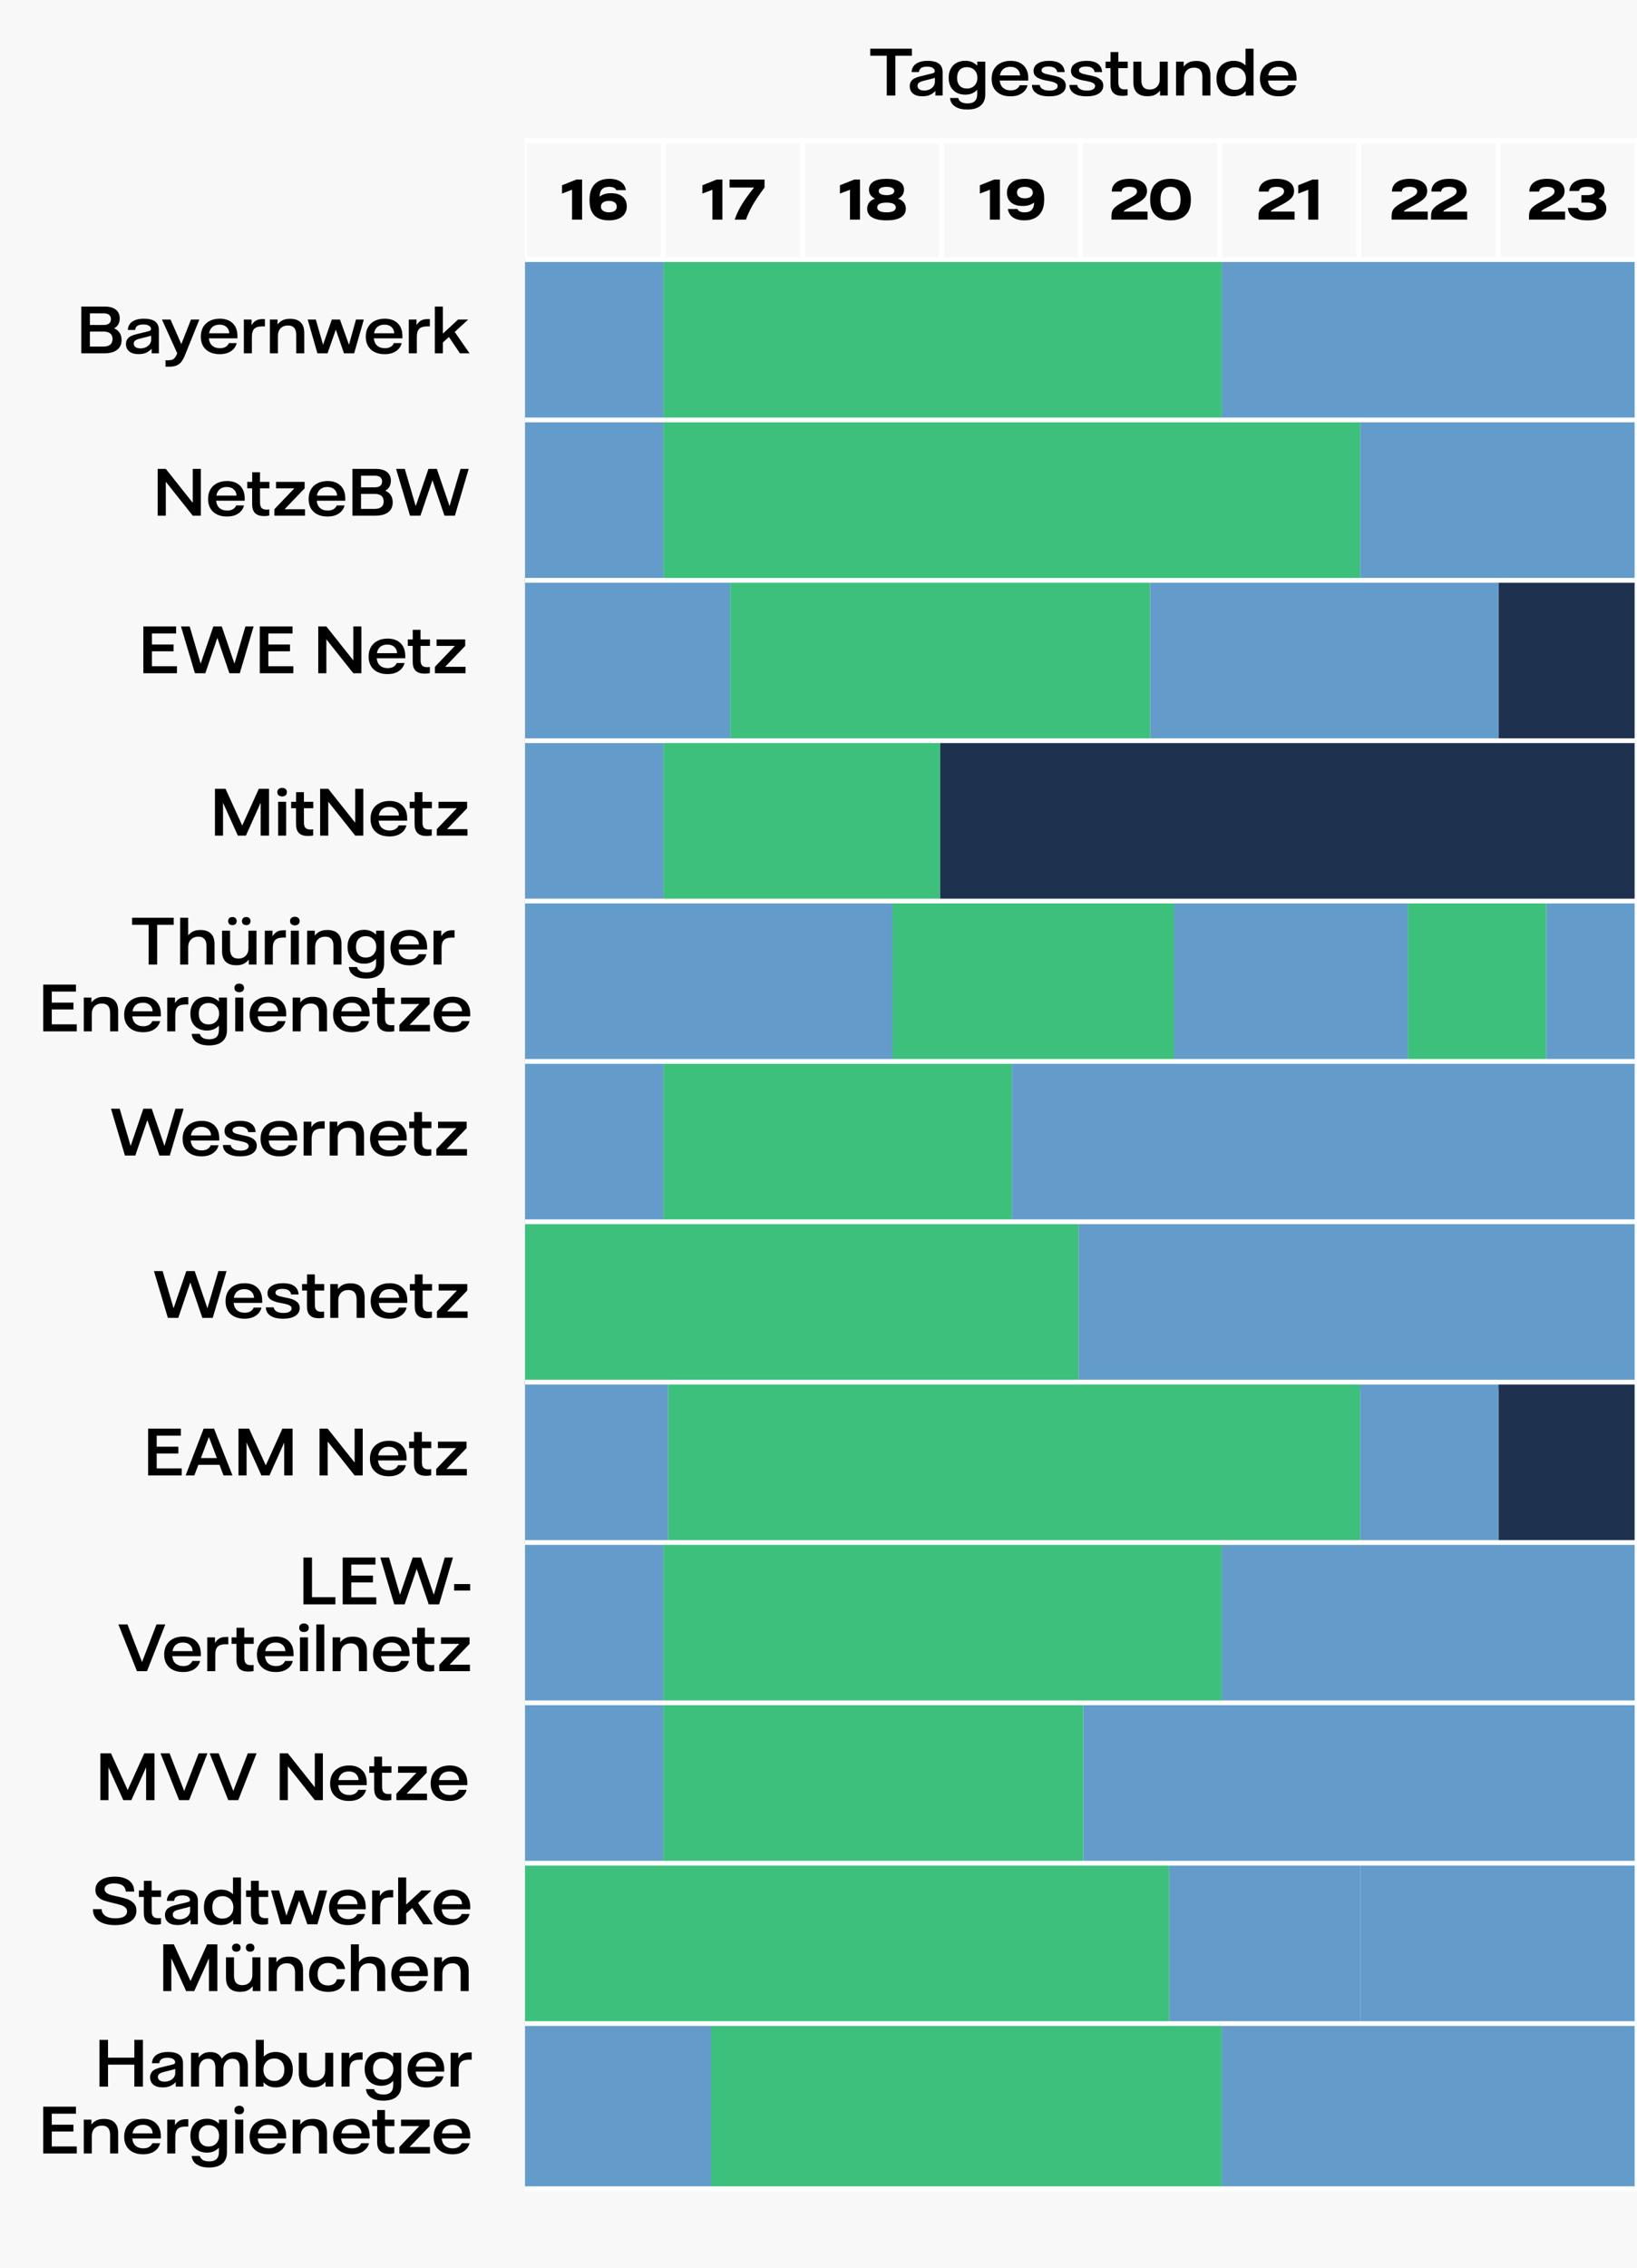 <?xml version="1.0" encoding="UTF-8" standalone="no"?>
<svg xmlns="http://www.w3.org/2000/svg" xmlns:serif="http://www.serif.com/" xmlns:xlink="http://www.w3.org/1999/xlink" height="475" style="fill-rule:evenodd;clip-rule:evenodd;" version="1.1" viewBox="0 0 343.0 475.0" width="343" xml:space="preserve">
    <g>
        <rect height="515" style="fill:rgb(248,248,248);" width="343" x="0" y="0"/>
        <path d="M37.073,139.53L37.073,141L30.038,141L30.038,131.2L36.898,131.2L36.898,132.67L31.835,132.67L31.835,134.98L36.373,134.98L36.373,136.403L31.835,136.403L31.835,139.53L37.073,139.53ZM37.925,131.2L39.745,131.2L42.031,138.958L42.055,138.958L44.703,131.2L46.465,131.2L49.113,138.958L49.136,138.958L51.423,131.2L53.138,131.2L50.245,141L48.063,141L45.555,133.615L45.531,133.615L43.023,141L40.841,141L37.925,131.2ZM61.464,139.53L61.464,141L54.429,141L54.429,131.2L61.289,131.2L61.289,132.67L56.226,132.67L56.226,134.98L60.764,134.98L60.764,136.403L56.226,136.403L56.226,139.53L61.464,139.53ZM66.679,131.2L68.382,131.2L74.029,138.305L74.029,131.2L75.721,131.2L75.721,141L74.029,141L68.382,133.895L68.382,141L66.679,141L66.679,131.2ZM84.913,137.862L78.928,137.862C78.998,138.538 79.235,139.052 79.64,139.402C80.044,139.752 80.573,139.927 81.226,139.927C81.747,139.927 82.163,139.826 82.475,139.623C82.793,139.421 83.011,139.164 83.128,138.853L84.761,138.853C84.598,139.546 84.205,140.106 83.583,140.533C82.968,140.961 82.167,141.175 81.18,141.175C80.371,141.175 79.671,141.027 79.08,140.732C78.488,140.436 78.033,140.016 77.715,139.472C77.396,138.919 77.236,138.266 77.236,137.512C77.236,136.749 77.396,136.084 77.715,135.517C78.041,134.949 78.504,134.513 79.103,134.21C79.702,133.899 80.406,133.743 81.215,133.743C82.366,133.743 83.268,134.062 83.921,134.7C84.582,135.338 84.913,136.236 84.913,137.395L84.913,137.862ZM83.198,136.8C83.182,136.256 82.992,135.82 82.626,135.493C82.268,135.159 81.778,134.992 81.156,134.992C80.557,134.992 80.067,135.147 79.686,135.458C79.313,135.769 79.076,136.217 78.975,136.8L83.198,136.8ZM88.981,141.082C88.141,141.082 87.511,140.879 87.091,140.475C86.679,140.063 86.473,139.448 86.473,138.632L86.473,135.272L85.446,135.272L85.446,133.918L86.485,133.918L86.485,131.9L88.118,131.9L88.118,133.918L90.09,133.918L90.09,135.272L88.118,135.272L88.13,138.293C88.13,138.799 88.239,139.164 88.456,139.39C88.682,139.616 89.02,139.728 89.471,139.728C89.666,139.728 89.864,139.713 90.066,139.682L90.066,140.965C89.755,141.043 89.394,141.082 88.981,141.082ZM91.127,139.647L95.315,135.272L91.477,135.272L91.477,133.918L97.474,133.918L97.474,135.272L93.274,139.647L97.543,139.647L97.543,141L91.127,141L91.127,139.647Z" style="fill-rule:nonzero;"/>
        <path d="M45.038,165.2L47.255,165.2L50.755,172.888L54.232,165.2L56.367,165.2L56.367,175L54.617,175L54.617,168.117L51.525,175L49.833,175L46.73,168.117L46.73,175L45.038,175L45.038,165.2ZM58.273,167.918L59.953,167.918L59.953,175L58.273,175L58.273,167.918ZM59.113,166.798C58.81,166.798 58.565,166.721 58.378,166.565C58.2,166.402 58.11,166.18 58.11,165.9C58.11,165.62 58.2,165.402 58.378,165.247C58.565,165.083 58.81,165.002 59.113,165.002C59.417,165.002 59.658,165.083 59.837,165.247C60.023,165.402 60.117,165.62 60.117,165.9C60.117,166.18 60.023,166.402 59.837,166.565C59.658,166.721 59.417,166.798 59.113,166.798ZM64.538,175.082C63.698,175.082 63.068,174.879 62.648,174.475C62.236,174.063 62.03,173.448 62.03,172.632L62.03,169.272L61.003,169.272L61.003,167.918L62.041,167.918L62.041,165.9L63.675,165.9L63.675,167.918L65.646,167.918L65.646,169.272L63.675,169.272L63.686,172.293C63.686,172.799 63.795,173.164 64.013,173.39C64.239,173.616 64.577,173.728 65.028,173.728C65.222,173.728 65.421,173.713 65.623,173.682L65.623,174.965C65.312,175.043 64.95,175.082 64.538,175.082ZM67.077,165.2L68.781,165.2L74.427,172.305L74.427,165.2L76.119,165.2L76.119,175L74.427,175L68.781,167.895L68.781,175L67.077,175L67.077,165.2ZM85.311,171.862L79.326,171.862C79.396,172.538 79.634,173.052 80.038,173.402C80.442,173.752 80.971,173.927 81.625,173.927C82.146,173.927 82.562,173.826 82.873,173.623C83.192,173.421 83.41,173.164 83.526,172.853L85.16,172.853C84.996,173.546 84.604,174.106 83.981,174.533C83.367,174.961 82.566,175.175 81.578,175.175C80.769,175.175 80.069,175.027 79.478,174.732C78.887,174.436 78.432,174.016 78.113,173.472C77.794,172.919 77.635,172.266 77.635,171.512C77.635,170.749 77.794,170.084 78.113,169.517C78.44,168.949 78.902,168.513 79.501,168.21C80.1,167.899 80.804,167.743 81.613,167.743C82.764,167.743 83.666,168.062 84.32,168.7C84.981,169.338 85.311,170.236 85.311,171.395L85.311,171.862ZM83.596,170.8C83.581,170.256 83.39,169.82 83.025,169.493C82.667,169.159 82.177,168.992 81.555,168.992C80.956,168.992 80.466,169.147 80.085,169.458C79.711,169.769 79.474,170.217 79.373,170.8L83.596,170.8ZM89.38,175.082C88.54,175.082 87.91,174.879 87.49,174.475C87.078,174.063 86.872,173.448 86.872,172.632L86.872,169.272L85.845,169.272L85.845,167.918L86.883,167.918L86.883,165.9L88.516,165.9L88.516,167.918L90.488,167.918L90.488,169.272L88.516,169.272L88.528,172.293C88.528,172.799 88.637,173.164 88.855,173.39C89.08,173.616 89.419,173.728 89.87,173.728C90.064,173.728 90.263,173.713 90.465,173.682L90.465,174.965C90.154,175.043 89.792,175.082 89.38,175.082ZM91.525,173.647L95.714,169.272L91.875,169.272L91.875,167.918L97.872,167.918L97.872,169.272L93.672,173.647L97.942,173.647L97.942,175L91.525,175L91.525,173.647Z" style="fill-rule:nonzero;"/>
        <path d="M23.257,232.2L25.077,232.2L27.363,239.958L27.387,239.958L30.035,232.2L31.797,232.2L34.445,239.958L34.468,239.958L36.755,232.2L38.47,232.2L35.577,242L33.395,242L30.887,234.615L30.863,234.615L28.355,242L26.173,242L23.257,232.2ZM45.936,238.862L39.951,238.862C40.021,239.538 40.259,240.052 40.663,240.402C41.067,240.752 41.596,240.927 42.25,240.927C42.771,240.927 43.187,240.826 43.498,240.623C43.817,240.421 44.035,240.164 44.151,239.853L45.785,239.853C45.621,240.546 45.228,241.106 44.606,241.533C43.992,241.961 43.191,242.175 42.203,242.175C41.394,242.175 40.694,242.027 40.103,241.732C39.512,241.436 39.057,241.016 38.738,240.472C38.419,239.919 38.26,239.266 38.26,238.512C38.26,237.749 38.419,237.084 38.738,236.517C39.065,235.949 39.527,235.513 40.126,235.21C40.725,234.899 41.429,234.743 42.238,234.743C43.389,234.743 44.291,235.062 44.945,235.7C45.606,236.338 45.936,237.236 45.936,238.395L45.936,238.862ZM44.221,237.8C44.206,237.256 44.015,236.82 43.65,236.493C43.292,236.159 42.802,235.992 42.18,235.992C41.581,235.992 41.091,236.147 40.71,236.458C40.336,236.769 40.099,237.217 39.998,237.8L44.221,237.8ZM50.315,242.175C49.514,242.175 48.841,242.074 48.296,241.872C47.76,241.662 47.359,241.378 47.095,241.02C46.838,240.662 46.71,240.254 46.71,239.795L48.355,239.795C48.362,239.974 48.432,240.153 48.565,240.332C48.705,240.511 48.926,240.662 49.23,240.787C49.541,240.911 49.934,240.973 50.408,240.973C50.968,240.973 51.388,240.884 51.668,240.705C51.956,240.526 52.1,240.301 52.1,240.028C52.1,239.803 52.006,239.624 51.82,239.492C51.641,239.352 51.415,239.247 51.143,239.177C50.879,239.099 50.505,239.013 50.023,238.92C49.937,238.904 49.747,238.869 49.451,238.815C49.156,238.753 48.895,238.683 48.67,238.605C48.156,238.442 47.756,238.224 47.468,237.952C47.188,237.679 47.048,237.314 47.048,236.855C47.048,236.202 47.336,235.688 47.911,235.315C48.495,234.934 49.288,234.743 50.291,234.743C51.372,234.743 52.181,234.957 52.718,235.385C53.255,235.813 53.535,236.384 53.558,237.1L51.995,237.1C51.964,236.758 51.796,236.478 51.493,236.26C51.197,236.042 50.754,235.933 50.163,235.933C49.689,235.933 49.327,236.007 49.078,236.155C48.837,236.303 48.716,236.493 48.716,236.727C48.716,236.913 48.798,237.069 48.961,237.193C49.132,237.31 49.342,237.403 49.591,237.473C49.848,237.543 50.206,237.625 50.665,237.718C51.318,237.835 51.847,237.963 52.251,238.103C52.734,238.282 53.111,238.516 53.383,238.803C53.663,239.083 53.803,239.461 53.803,239.935C53.803,240.627 53.496,241.176 52.881,241.58C52.275,241.977 51.419,242.175 50.315,242.175ZM62.274,238.862L56.289,238.862C56.359,239.538 56.596,240.052 57.001,240.402C57.405,240.752 57.934,240.927 58.588,240.927C59.109,240.927 59.525,240.826 59.836,240.623C60.155,240.421 60.373,240.164 60.489,239.853L62.123,239.853C61.959,240.546 61.566,241.106 60.944,241.533C60.33,241.961 59.529,242.175 58.541,242.175C57.732,242.175 57.032,242.027 56.441,241.732C55.85,241.436 55.395,241.016 55.076,240.472C54.757,239.919 54.597,239.266 54.597,238.512C54.597,237.749 54.757,237.084 55.076,236.517C55.403,235.949 55.865,235.513 56.464,235.21C57.063,234.899 57.767,234.743 58.576,234.743C59.727,234.743 60.629,235.062 61.283,235.7C61.944,236.338 62.274,237.236 62.274,238.395L62.274,238.862ZM60.559,237.8C60.544,237.256 60.353,236.82 59.987,236.493C59.63,236.159 59.14,235.992 58.518,235.992C57.919,235.992 57.429,236.147 57.048,236.458C56.674,236.769 56.437,237.217 56.336,237.8L60.559,237.8ZM63.619,234.918L65.241,234.918L65.241,236.085C65.49,235.681 65.789,235.369 66.139,235.152C66.489,234.934 66.983,234.825 67.621,234.825L68.029,234.825L68.029,236.365L67.376,236.365C66.66,236.365 66.135,236.532 65.801,236.867C65.466,237.193 65.299,237.746 65.299,238.523L65.299,242L63.619,242L63.619,234.918ZM69.074,234.918L70.673,234.918L70.673,235.945C70.96,235.579 71.306,235.292 71.711,235.082C72.123,234.872 72.656,234.767 73.309,234.767C74.281,234.767 75.016,235.016 75.514,235.513C76.02,236.011 76.273,236.742 76.273,237.707L76.273,242L74.593,242L74.593,238.138C74.593,236.824 74.021,236.167 72.878,236.167C72.224,236.167 71.707,236.361 71.326,236.75C70.945,237.139 70.754,237.672 70.754,238.348L70.754,242L69.074,242L69.074,234.918ZM85.216,238.862L79.231,238.862C79.301,239.538 79.538,240.052 79.942,240.402C80.347,240.752 80.876,240.927 81.529,240.927C82.05,240.927 82.466,240.826 82.777,240.623C83.096,240.421 83.314,240.164 83.431,239.853L85.064,239.853C84.901,240.546 84.508,241.106 83.886,241.533C83.271,241.961 82.47,242.175 81.482,242.175C80.673,242.175 79.973,242.027 79.382,241.732C78.791,241.436 78.336,241.016 78.017,240.472C77.698,239.919 77.539,239.266 77.539,238.512C77.539,237.749 77.698,237.084 78.017,236.517C78.344,235.949 78.807,235.513 79.406,235.21C80.004,234.899 80.708,234.743 81.517,234.743C82.668,234.743 83.571,235.062 84.224,235.7C84.885,236.338 85.216,237.236 85.216,238.395L85.216,238.862ZM83.501,237.8C83.485,237.256 83.295,236.82 82.929,236.493C82.571,236.159 82.081,235.992 81.459,235.992C80.86,235.992 80.37,236.147 79.989,236.458C79.616,236.769 79.378,237.217 79.277,237.8L83.501,237.8ZM89.284,242.082C88.444,242.082 87.814,241.879 87.394,241.475C86.982,241.063 86.776,240.448 86.776,239.632L86.776,236.272L85.749,236.272L85.749,234.918L86.787,234.918L86.787,232.9L88.421,232.9L88.421,234.918L90.393,234.918L90.393,236.272L88.421,236.272L88.433,239.293C88.433,239.799 88.541,240.164 88.759,240.39C88.985,240.616 89.323,240.728 89.774,240.728C89.969,240.728 90.167,240.713 90.369,240.682L90.369,241.965C90.058,242.043 89.696,242.082 89.284,242.082ZM91.43,240.647L95.618,236.272L91.78,236.272L91.78,234.918L97.776,234.918L97.776,236.272L93.576,240.647L97.846,240.647L97.846,242L91.43,242L91.43,240.647Z" style="fill-rule:nonzero;"/>
        <path d="M32.257,266.2L34.077,266.2L36.363,273.958L36.387,273.958L39.035,266.2L40.797,266.2L43.445,273.958L43.468,273.958L45.755,266.2L47.47,266.2L44.577,276L42.395,276L39.887,268.615L39.863,268.615L37.355,276L35.173,276L32.257,266.2ZM54.936,272.862L48.951,272.862C49.021,273.538 49.259,274.052 49.663,274.402C50.067,274.752 50.596,274.927 51.25,274.927C51.771,274.927 52.187,274.826 52.498,274.623C52.817,274.421 53.035,274.164 53.151,273.853L54.785,273.853C54.621,274.546 54.228,275.106 53.606,275.533C52.992,275.961 52.191,276.175 51.203,276.175C50.394,276.175 49.694,276.027 49.103,275.732C48.512,275.436 48.057,275.016 47.738,274.472C47.419,273.919 47.26,273.266 47.26,272.512C47.26,271.749 47.419,271.084 47.738,270.517C48.065,269.949 48.527,269.513 49.126,269.21C49.725,268.899 50.429,268.743 51.238,268.743C52.389,268.743 53.291,269.062 53.945,269.7C54.606,270.338 54.936,271.236 54.936,272.395L54.936,272.862ZM53.221,271.8C53.206,271.256 53.015,270.82 52.65,270.493C52.292,270.159 51.802,269.992 51.18,269.992C50.581,269.992 50.091,270.147 49.71,270.458C49.336,270.769 49.099,271.217 48.998,271.8L53.221,271.8ZM59.315,276.175C58.514,276.175 57.841,276.074 57.296,275.872C56.76,275.662 56.359,275.378 56.095,275.02C55.838,274.662 55.71,274.254 55.71,273.795L57.355,273.795C57.362,273.974 57.432,274.153 57.565,274.332C57.705,274.511 57.926,274.662 58.23,274.787C58.541,274.911 58.934,274.973 59.408,274.973C59.968,274.973 60.388,274.884 60.668,274.705C60.956,274.526 61.1,274.301 61.1,274.028C61.1,273.803 61.006,273.624 60.82,273.492C60.641,273.352 60.415,273.247 60.143,273.177C59.879,273.099 59.505,273.013 59.023,272.92C58.937,272.904 58.747,272.869 58.451,272.815C58.156,272.753 57.895,272.683 57.67,272.605C57.156,272.442 56.756,272.224 56.468,271.952C56.188,271.679 56.048,271.314 56.048,270.855C56.048,270.202 56.336,269.688 56.911,269.315C57.495,268.934 58.288,268.743 59.291,268.743C60.372,268.743 61.181,268.957 61.718,269.385C62.255,269.813 62.535,270.384 62.558,271.1L60.995,271.1C60.964,270.758 60.796,270.478 60.493,270.26C60.197,270.042 59.754,269.933 59.163,269.933C58.689,269.933 58.327,270.007 58.078,270.155C57.837,270.303 57.716,270.493 57.716,270.727C57.716,270.913 57.798,271.069 57.961,271.193C58.132,271.31 58.342,271.403 58.591,271.473C58.848,271.543 59.206,271.625 59.665,271.718C60.318,271.835 60.847,271.963 61.251,272.103C61.734,272.282 62.111,272.516 62.383,272.803C62.663,273.083 62.803,273.461 62.803,273.935C62.803,274.627 62.496,275.176 61.881,275.58C61.275,275.977 60.419,276.175 59.315,276.175ZM66.825,276.082C65.985,276.082 65.355,275.879 64.935,275.475C64.523,275.063 64.317,274.448 64.317,273.632L64.317,270.272L63.29,270.272L63.29,268.918L64.329,268.918L64.329,266.9L65.962,266.9L65.962,268.918L67.934,268.918L67.934,270.272L65.962,270.272L65.974,273.293C65.974,273.799 66.082,274.164 66.3,274.39C66.526,274.616 66.864,274.728 67.315,274.728C67.51,274.728 67.708,274.713 67.91,274.682L67.91,275.965C67.599,276.043 67.237,276.082 66.825,276.082ZM69.201,268.918L70.8,268.918L70.8,269.945C71.087,269.579 71.433,269.292 71.838,269.082C72.25,268.872 72.783,268.767 73.436,268.767C74.408,268.767 75.143,269.016 75.641,269.513C76.147,270.011 76.4,270.742 76.4,271.707L76.4,276L74.72,276L74.72,272.138C74.72,270.824 74.148,270.167 73.004,270.167C72.351,270.167 71.834,270.361 71.453,270.75C71.072,271.139 70.881,271.672 70.881,272.348L70.881,276L69.201,276L69.201,268.918ZM85.343,272.862L79.358,272.862C79.428,273.538 79.665,274.052 80.069,274.402C80.474,274.752 81.003,274.927 81.656,274.927C82.177,274.927 82.593,274.826 82.904,274.623C83.223,274.421 83.441,274.164 83.558,273.853L85.191,273.853C85.028,274.546 84.635,275.106 84.013,275.533C83.398,275.961 82.597,276.175 81.609,276.175C80.8,276.175 80.1,276.027 79.509,275.732C78.918,275.436 78.463,275.016 78.144,274.472C77.825,273.919 77.666,273.266 77.666,272.512C77.666,271.749 77.825,271.084 78.144,270.517C78.471,269.949 78.934,269.513 79.533,269.21C80.131,268.899 80.835,268.743 81.644,268.743C82.795,268.743 83.698,269.062 84.351,269.7C85.012,270.338 85.343,271.236 85.343,272.395L85.343,272.862ZM83.628,271.8C83.612,271.256 83.421,270.82 83.056,270.493C82.698,270.159 82.208,269.992 81.586,269.992C80.987,269.992 80.497,270.147 80.116,270.458C79.743,270.769 79.505,271.217 79.404,271.8L83.628,271.8ZM89.411,276.082C88.571,276.082 87.941,275.879 87.521,275.475C87.109,275.063 86.903,274.448 86.903,273.632L86.903,270.272L85.876,270.272L85.876,268.918L86.915,268.918L86.915,266.9L88.548,266.9L88.548,268.918L90.519,268.918L90.519,270.272L88.548,270.272L88.56,273.293C88.56,273.799 88.668,274.164 88.886,274.39C89.112,274.616 89.45,274.728 89.901,274.728C90.096,274.728 90.294,274.713 90.496,274.682L90.496,275.965C90.185,276.043 89.823,276.082 89.411,276.082ZM91.557,274.647L95.745,270.272L91.906,270.272L91.906,268.918L97.903,268.918L97.903,270.272L93.703,274.647L97.973,274.647L97.973,276L91.557,276L91.557,274.647Z" style="fill-rule:nonzero;"/>
        <path d="M38.073,307.53L38.073,309L31.038,309L31.038,299.2L37.898,299.2L37.898,300.67L32.835,300.67L32.835,302.98L37.373,302.98L37.373,304.403L32.835,304.403L32.835,307.53L38.073,307.53ZM45.995,306.783L41.561,306.783L40.721,309L38.89,309L42.67,299.2L44.851,299.2L48.713,309L46.835,309L45.995,306.783ZM45.446,305.36L43.778,300.973L43.755,300.973L42.098,305.36L45.446,305.36ZM49.974,299.2L52.191,299.2L55.691,306.888L59.167,299.2L61.302,299.2L61.302,309L59.552,309L59.552,302.117L56.461,309L54.769,309L51.666,302.117L51.666,309L49.974,309L49.974,299.2ZM66.954,299.2L68.658,299.2L74.304,306.305L74.304,299.2L75.996,299.2L75.996,309L74.304,309L68.658,301.895L68.658,309L66.954,309L66.954,299.2ZM85.188,305.862L79.203,305.862C79.273,306.538 79.51,307.052 79.915,307.402C80.319,307.752 80.848,307.927 81.502,307.927C82.023,307.927 82.439,307.826 82.75,307.623C83.069,307.421 83.287,307.164 83.403,306.853L85.037,306.853C84.873,307.546 84.481,308.106 83.858,308.533C83.244,308.961 82.443,309.175 81.455,309.175C80.646,309.175 79.946,309.027 79.355,308.732C78.764,308.436 78.309,308.016 77.99,307.472C77.671,306.919 77.512,306.266 77.512,305.512C77.512,304.749 77.671,304.084 77.99,303.517C78.317,302.949 78.779,302.513 79.378,302.21C79.977,301.899 80.681,301.743 81.49,301.743C82.641,301.743 83.543,302.062 84.197,302.7C84.858,303.338 85.188,304.236 85.188,305.395L85.188,305.862ZM83.473,304.8C83.458,304.256 83.267,303.82 82.902,303.493C82.544,303.159 82.054,302.992 81.432,302.992C80.833,302.992 80.343,303.147 79.962,303.458C79.588,303.769 79.351,304.217 79.25,304.8L83.473,304.8ZM89.257,309.082C88.417,309.082 87.787,308.879 87.367,308.475C86.955,308.063 86.749,307.448 86.749,306.632L86.749,303.272L85.722,303.272L85.722,301.918L86.76,301.918L86.76,299.9L88.394,299.9L88.394,301.918L90.365,301.918L90.365,303.272L88.394,303.272L88.405,306.293C88.405,306.799 88.514,307.164 88.732,307.39C88.957,307.616 89.296,307.728 89.747,307.728C89.941,307.728 90.14,307.713 90.342,307.682L90.342,308.965C90.031,309.043 89.669,309.082 89.257,309.082ZM91.402,307.647L95.591,303.272L91.752,303.272L91.752,301.918L97.749,301.918L97.749,303.272L93.549,307.647L97.819,307.647L97.819,309L91.402,309L91.402,307.647Z" style="fill-rule:nonzero;"/>
        <path d="M70.272,334.495L70.272,336L63.575,336L63.575,326.2L65.372,326.2L65.372,334.495L70.272,334.495ZM78.841,334.53L78.841,336L71.806,336L71.806,326.2L78.666,326.2L78.666,327.67L73.603,327.67L73.603,329.98L78.141,329.98L78.141,331.403L73.603,331.403L73.603,334.53L78.841,334.53ZM79.692,326.2L81.512,326.2L83.799,333.958L83.822,333.958L86.471,326.2L88.232,326.2L90.881,333.958L90.904,333.958L93.191,326.2L94.906,326.2L92.012,336L89.831,336L87.322,328.615L87.299,328.615L84.79,336L82.609,336L79.692,326.2ZM95.156,331.753L98.516,331.753L98.516,333.107L95.156,333.107L95.156,331.753ZM24.804,340.2L26.705,340.2L29.75,348.052L29.774,348.052L32.795,340.2L34.639,340.2L30.8,350L28.7,350L24.804,340.2ZM42.079,346.862L36.094,346.862C36.164,347.538 36.401,348.052 36.806,348.402C37.21,348.752 37.739,348.927 38.392,348.927C38.913,348.927 39.329,348.826 39.641,348.623C39.959,348.421 40.177,348.164 40.294,347.853L41.927,347.853C41.764,348.546 41.371,349.106 40.749,349.533C40.134,349.961 39.333,350.175 38.346,350.175C37.537,350.175 36.837,350.027 36.246,349.732C35.654,349.436 35.199,349.016 34.881,348.472C34.562,347.919 34.402,347.266 34.402,346.512C34.402,345.749 34.562,345.084 34.881,344.517C35.207,343.949 35.67,343.513 36.269,343.21C36.868,342.899 37.572,342.743 38.381,342.743C39.532,342.743 40.434,343.062 41.087,343.7C41.748,344.338 42.079,345.236 42.079,346.395L42.079,346.862ZM40.364,345.8C40.348,345.256 40.158,344.82 39.792,344.493C39.434,344.159 38.944,343.992 38.322,343.992C37.723,343.992 37.233,344.147 36.852,344.458C36.479,344.769 36.242,345.217 36.141,345.8L40.364,345.8ZM43.424,342.918L45.045,342.918L45.045,344.085C45.294,343.681 45.594,343.369 45.944,343.152C46.294,342.934 46.788,342.825 47.426,342.825L47.834,342.825L47.834,344.365L47.181,344.365C46.465,344.365 45.94,344.532 45.606,344.867C45.271,345.193 45.104,345.746 45.104,346.523L45.104,350L43.424,350L43.424,342.918ZM52.054,350.082C51.214,350.082 50.584,349.879 50.164,349.475C49.752,349.063 49.545,348.448 49.545,347.632L49.545,344.272L48.519,344.272L48.519,342.918L49.557,342.918L49.557,340.9L51.19,340.9L51.19,342.918L53.162,342.918L53.162,344.272L51.19,344.272L51.202,347.293C51.202,347.799 51.311,348.164 51.529,348.39C51.754,348.616 52.093,348.728 52.544,348.728C52.738,348.728 52.937,348.713 53.139,348.682L53.139,349.965C52.828,350.043 52.466,350.082 52.054,350.082ZM61.507,346.862L55.522,346.862C55.592,347.538 55.829,348.052 56.233,348.402C56.638,348.752 57.167,348.927 57.82,348.927C58.341,348.927 58.757,348.826 59.068,348.623C59.387,348.421 59.605,348.164 59.722,347.853L61.355,347.853C61.192,348.546 60.799,349.106 60.177,349.533C59.562,349.961 58.761,350.175 57.773,350.175C56.964,350.175 56.264,350.027 55.673,349.732C55.082,349.436 54.627,349.016 54.308,348.472C53.989,347.919 53.83,347.266 53.83,346.512C53.83,345.749 53.989,345.084 54.308,344.517C54.635,343.949 55.098,343.513 55.697,343.21C56.295,342.899 56.999,342.743 57.808,342.743C58.959,342.743 59.862,343.062 60.515,343.7C61.176,344.338 61.507,345.236 61.507,346.395L61.507,346.862ZM59.792,345.8C59.776,345.256 59.586,344.82 59.22,344.493C58.862,344.159 58.372,343.992 57.75,343.992C57.151,343.992 56.661,344.147 56.28,344.458C55.907,344.769 55.669,345.217 55.568,345.8L59.792,345.8ZM62.852,342.918L64.532,342.918L64.532,350L62.852,350L62.852,342.918ZM63.692,341.798C63.388,341.798 63.143,341.721 62.957,341.565C62.778,341.402 62.688,341.18 62.688,340.9C62.688,340.62 62.778,340.402 62.957,340.247C63.143,340.083 63.388,340.002 63.692,340.002C63.995,340.002 64.236,340.083 64.415,340.247C64.602,340.402 64.695,340.62 64.695,340.9C64.695,341.18 64.602,341.402 64.415,341.565C64.236,341.721 63.995,341.798 63.692,341.798ZM66.269,340.2L67.95,340.2L67.95,350L66.269,350L66.269,340.2ZM69.688,342.918L71.286,342.918L71.286,343.945C71.574,343.579 71.92,343.292 72.324,343.082C72.736,342.872 73.269,342.767 73.923,342.767C74.895,342.767 75.63,343.016 76.128,343.513C76.633,344.011 76.886,344.742 76.886,345.707L76.886,350L75.206,350L75.206,346.138C75.206,344.824 74.634,344.167 73.491,344.167C72.838,344.167 72.32,344.361 71.939,344.75C71.558,345.139 71.368,345.672 71.368,346.348L71.368,350L69.688,350L69.688,342.918ZM85.829,346.862L79.844,346.862C79.914,347.538 80.151,348.052 80.556,348.402C80.96,348.752 81.489,348.927 82.142,348.927C82.663,348.927 83.079,348.826 83.391,348.623C83.709,348.421 83.927,348.164 84.044,347.853L85.677,347.853C85.514,348.546 85.121,349.106 84.499,349.533C83.884,349.961 83.083,350.175 82.096,350.175C81.287,350.175 80.587,350.027 79.996,349.732C79.404,349.436 78.949,349.016 78.631,348.472C78.312,347.919 78.152,347.266 78.152,346.512C78.152,345.749 78.312,345.084 78.631,344.517C78.957,343.949 79.42,343.513 80.019,343.21C80.618,342.899 81.322,342.743 82.131,342.743C83.282,342.743 84.184,343.062 84.837,343.7C85.498,344.338 85.829,345.236 85.829,346.395L85.829,346.862ZM84.114,345.8C84.098,345.256 83.908,344.82 83.542,344.493C83.184,344.159 82.694,343.992 82.072,343.992C81.473,343.992 80.983,344.147 80.602,344.458C80.229,344.769 79.992,345.217 79.891,345.8L84.114,345.8ZM89.897,350.082C89.057,350.082 88.427,349.879 88.007,349.475C87.595,349.063 87.389,348.448 87.389,347.632L87.389,344.272L86.362,344.272L86.362,342.918L87.401,342.918L87.401,340.9L89.034,340.9L89.034,342.918L91.006,342.918L91.006,344.272L89.034,344.272L89.046,347.293C89.046,347.799 89.155,348.164 89.372,348.39C89.598,348.616 89.936,348.728 90.387,348.728C90.582,348.728 90.78,348.713 90.982,348.682L90.982,349.965C90.671,350.043 90.31,350.082 89.897,350.082ZM92.043,348.647L96.231,344.272L92.393,344.272L92.393,342.918L98.39,342.918L98.39,344.272L94.19,348.647L98.46,348.647L98.46,350L92.043,350L92.043,348.647Z" style="fill-rule:nonzero;"/>
        <path d="M24.118,403.175C23.107,403.175 22.248,403.035 21.54,402.755C20.84,402.475 20.315,402.086 19.965,401.588C19.623,401.083 19.459,400.499 19.475,399.838L21.307,399.838C21.299,400.173 21.392,400.484 21.587,400.772C21.789,401.059 22.104,401.297 22.532,401.483C22.967,401.662 23.519,401.752 24.188,401.752C25.02,401.752 25.635,401.619 26.032,401.355C26.428,401.091 26.627,400.744 26.627,400.317C26.627,399.967 26.498,399.683 26.242,399.465C25.993,399.247 25.678,399.08 25.297,398.963C24.923,398.839 24.406,398.703 23.745,398.555C22.936,398.376 22.283,398.201 21.785,398.03C21.287,397.851 20.863,397.587 20.513,397.237C20.163,396.879 19.988,396.404 19.988,395.813C19.988,395.253 20.148,394.763 20.467,394.343C20.793,393.923 21.26,393.601 21.867,393.375C22.481,393.142 23.204,393.025 24.037,393.025C24.908,393.025 25.651,393.153 26.265,393.41C26.887,393.659 27.354,394.021 27.665,394.495C27.976,394.962 28.124,395.514 28.108,396.152L26.347,396.152C26.339,395.638 26.141,395.226 25.752,394.915C25.363,394.604 24.756,394.448 23.932,394.448C23.247,394.448 22.738,394.557 22.403,394.775C22.077,394.985 21.913,395.269 21.913,395.627C21.913,395.93 22.03,396.179 22.263,396.373C22.497,396.568 22.788,396.719 23.138,396.828C23.496,396.929 23.986,397.046 24.608,397.178C25.448,397.357 26.133,397.54 26.662,397.727C27.191,397.913 27.642,398.201 28.015,398.59C28.396,398.979 28.587,399.504 28.587,400.165C28.587,400.787 28.408,401.324 28.05,401.775C27.7,402.226 27.191,402.572 26.522,402.813C25.853,403.054 25.052,403.175 24.118,403.175ZM32.64,403.082C31.8,403.082 31.17,402.879 30.75,402.475C30.337,402.063 30.131,401.448 30.131,400.632L30.131,397.272L29.105,397.272L29.105,395.918L30.143,395.918L30.143,393.9L31.776,393.9L31.776,395.918L33.748,395.918L33.748,397.272L31.776,397.272L31.788,400.293C31.788,400.799 31.897,401.164 32.115,401.39C32.34,401.616 32.679,401.728 33.13,401.728C33.324,401.728 33.522,401.713 33.725,401.682L33.725,402.965C33.414,403.043 33.052,403.082 32.64,403.082ZM37.215,403.163C36.359,403.163 35.702,402.973 35.243,402.592C34.792,402.203 34.566,401.682 34.566,401.028C34.566,400.546 34.726,400.134 35.045,399.792C35.371,399.449 35.962,399.177 36.818,398.975L39.21,398.392C39.443,398.337 39.602,398.275 39.688,398.205C39.774,398.135 39.816,398.034 39.816,397.902C39.816,397.645 39.684,397.423 39.42,397.237C39.163,397.05 38.755,396.957 38.195,396.957C37.121,396.957 36.554,397.338 36.491,398.1L34.963,398.1C34.971,397.68 35.087,397.295 35.313,396.945C35.539,396.587 35.9,396.299 36.398,396.082C36.904,395.856 37.553,395.743 38.346,395.743C40.423,395.743 41.461,396.533 41.461,398.112L41.461,403L39.945,403L39.945,402.032C39.672,402.358 39.311,402.631 38.86,402.848C38.408,403.058 37.86,403.163 37.215,403.163ZM37.6,401.962C38.02,401.962 38.401,401.88 38.743,401.717C39.085,401.553 39.353,401.336 39.548,401.063C39.742,400.783 39.84,400.476 39.84,400.142L39.84,399.29C39.684,399.36 39.455,399.43 39.151,399.5L37.448,399.932C37.005,400.041 36.686,400.177 36.491,400.34C36.297,400.496 36.2,400.702 36.2,400.958C36.2,401.262 36.32,401.507 36.561,401.693C36.81,401.872 37.156,401.962 37.6,401.962ZM46.298,403.163C45.591,403.163 44.965,403.019 44.42,402.732C43.883,402.436 43.467,402.012 43.172,401.46C42.876,400.9 42.728,400.235 42.728,399.465C42.728,398.687 42.876,398.018 43.172,397.458C43.475,396.898 43.899,396.474 44.443,396.187C44.988,395.891 45.614,395.743 46.322,395.743C47.356,395.743 48.188,396.066 48.818,396.712L48.818,393.2L50.498,393.2L50.498,403L48.865,403L48.865,402.078C48.243,402.802 47.387,403.163 46.298,403.163ZM46.602,401.81C47.053,401.81 47.453,401.713 47.803,401.518C48.153,401.316 48.422,401.036 48.608,400.678C48.803,400.321 48.9,399.912 48.9,399.453C48.9,398.994 48.803,398.59 48.608,398.24C48.422,397.882 48.153,397.606 47.803,397.412C47.453,397.209 47.053,397.108 46.602,397.108C45.941,397.108 45.42,397.318 45.038,397.738C44.665,398.158 44.478,398.73 44.478,399.453C44.478,400.184 44.665,400.76 45.038,401.18C45.42,401.6 45.941,401.81 46.602,401.81ZM55.089,403.082C54.249,403.082 53.619,402.879 53.199,402.475C52.787,402.063 52.581,401.448 52.581,400.632L52.581,397.272L51.554,397.272L51.554,395.918L52.592,395.918L52.592,393.9L54.225,393.9L54.225,395.918L56.197,395.918L56.197,397.272L54.225,397.272L54.237,400.293C54.237,400.799 54.346,401.164 54.564,401.39C54.789,401.616 55.128,401.728 55.579,401.728C55.773,401.728 55.972,401.713 56.174,401.682L56.174,402.965C55.863,403.043 55.501,403.082 55.089,403.082ZM56.788,395.918L58.48,395.918L60.008,401.203L61.84,395.918L63.543,395.918L65.433,401.203L66.903,395.918L68.548,395.918L66.518,403L64.395,403L62.68,398.042L60.942,403L58.818,403L56.788,395.918ZM76.628,399.862L70.643,399.862C70.713,400.538 70.95,401.052 71.354,401.402C71.759,401.752 72.288,401.927 72.941,401.927C73.462,401.927 73.878,401.826 74.189,401.623C74.508,401.421 74.726,401.164 74.843,400.853L76.476,400.853C76.313,401.546 75.92,402.106 75.298,402.533C74.683,402.961 73.882,403.175 72.894,403.175C72.086,403.175 71.385,403.027 70.794,402.732C70.203,402.436 69.748,402.016 69.429,401.472C69.111,400.919 68.951,400.266 68.951,399.512C68.951,398.749 69.111,398.084 69.429,397.517C69.756,396.949 70.219,396.513 70.818,396.21C71.417,395.899 72.121,395.743 72.929,395.743C74.081,395.743 74.983,396.062 75.636,396.7C76.297,397.338 76.628,398.236 76.628,399.395L76.628,399.862ZM74.913,398.8C74.897,398.256 74.707,397.82 74.341,397.493C73.983,397.159 73.493,396.992 72.871,396.992C72.272,396.992 71.782,397.147 71.401,397.458C71.028,397.769 70.791,398.217 70.689,398.8L74.913,398.8ZM77.973,395.918L79.594,395.918L79.594,397.085C79.843,396.681 80.143,396.369 80.493,396.152C80.843,395.934 81.337,395.825 81.974,395.825L82.383,395.825L82.383,397.365L81.729,397.365C81.014,397.365 80.489,397.532 80.154,397.867C79.82,398.193 79.653,398.746 79.653,399.523L79.653,403L77.973,403L77.973,395.918ZM86.379,399.582L85.108,400.725L85.108,403L83.428,403L83.428,393.2L85.108,393.2L85.108,398.87L88.304,395.918L90.416,395.918L87.593,398.52L90.708,403L88.689,403L86.379,399.582ZM98.53,399.862L92.545,399.862C92.615,400.538 92.852,401.052 93.257,401.402C93.661,401.752 94.19,401.927 94.843,401.927C95.365,401.927 95.781,401.826 96.092,401.623C96.411,401.421 96.628,401.164 96.745,400.853L98.378,400.853C98.215,401.546 97.822,402.106 97.2,402.533C96.586,402.961 95.784,403.175 94.797,403.175C93.988,403.175 93.288,403.027 92.697,402.732C92.106,402.436 91.651,402.016 91.332,401.472C91.013,400.919 90.853,400.266 90.853,399.512C90.853,398.749 91.013,398.084 91.332,397.517C91.658,396.949 92.121,396.513 92.72,396.21C93.319,395.899 94.023,395.743 94.832,395.743C95.983,395.743 96.885,396.062 97.538,396.7C98.2,397.338 98.53,398.236 98.53,399.395L98.53,399.862ZM96.815,398.8C96.8,398.256 96.609,397.82 96.243,397.493C95.886,397.159 95.396,396.992 94.773,396.992C94.175,396.992 93.685,397.147 93.303,397.458C92.93,397.769 92.693,398.217 92.592,398.8L96.815,398.8ZM34.208,407.2L36.425,407.2L39.925,414.888L43.402,407.2L45.537,407.2L45.537,417L43.787,417L43.787,410.117L40.695,417L39.003,417L35.9,410.117L35.9,417L34.208,417L34.208,407.2ZM50.313,417.152C49.341,417.152 48.602,416.903 48.097,416.405C47.599,415.907 47.35,415.172 47.35,414.2L47.35,409.918L49.03,409.918L49.03,413.78C49.03,415.094 49.606,415.752 50.757,415.752C51.402,415.752 51.916,415.557 52.297,415.168C52.686,414.779 52.88,414.243 52.88,413.558L52.88,409.918L54.56,409.918L54.56,417L52.95,417L52.95,415.973C52.655,416.339 52.304,416.627 51.9,416.837C51.503,417.047 50.975,417.152 50.313,417.152ZM49.52,408.752C49.256,408.752 49.038,408.678 48.867,408.53C48.703,408.374 48.622,408.164 48.622,407.9C48.622,407.643 48.703,407.437 48.867,407.282C49.038,407.126 49.256,407.048 49.52,407.048C49.785,407.048 49.998,407.126 50.162,407.282C50.333,407.437 50.418,407.643 50.418,407.9C50.418,408.164 50.333,408.374 50.162,408.53C49.998,408.678 49.785,408.752 49.52,408.752ZM52.413,408.752C52.149,408.752 51.931,408.678 51.76,408.53C51.597,408.374 51.515,408.164 51.515,407.9C51.515,407.643 51.597,407.437 51.76,407.282C51.931,407.126 52.149,407.048 52.413,407.048C52.678,407.048 52.892,407.126 53.055,407.282C53.226,407.437 53.312,407.643 53.312,407.9C53.312,408.164 53.226,408.374 53.055,408.53C52.892,408.678 52.678,408.752 52.413,408.752ZM56.303,409.918L57.901,409.918L57.901,410.945C58.189,410.579 58.535,410.292 58.939,410.082C59.352,409.872 59.884,409.767 60.538,409.767C61.51,409.767 62.245,410.016 62.743,410.513C63.248,411.011 63.501,411.742 63.501,412.707L63.501,417L61.821,417L61.821,413.138C61.821,411.824 61.249,411.167 60.106,411.167C59.453,411.167 58.935,411.361 58.554,411.75C58.173,412.139 57.983,412.672 57.983,413.348L57.983,417L56.303,417L56.303,409.918ZM68.757,417.163C67.987,417.163 67.303,417.027 66.704,416.755C66.105,416.483 65.631,416.071 65.281,415.518C64.939,414.966 64.767,414.278 64.767,413.453C64.767,412.637 64.939,411.952 65.281,411.4C65.623,410.848 66.094,410.436 66.692,410.163C67.291,409.891 67.98,409.755 68.757,409.755C69.73,409.755 70.527,409.973 71.149,410.408C71.779,410.844 72.164,411.501 72.304,412.38L70.612,412.38C70.496,411.952 70.274,411.633 69.947,411.423C69.629,411.213 69.224,411.108 68.734,411.108C68.065,411.108 67.532,411.307 67.136,411.703C66.747,412.092 66.552,412.676 66.552,413.453C66.552,414.231 66.747,414.818 67.136,415.215C67.532,415.612 68.065,415.81 68.734,415.81C69.73,415.81 70.348,415.386 70.589,414.538L72.292,414.538C72.145,415.417 71.76,416.074 71.137,416.51C70.523,416.946 69.73,417.163 68.757,417.163ZM73.516,407.2L75.196,407.2L75.196,410.91C75.46,410.568 75.791,410.292 76.187,410.082C76.592,409.872 77.117,409.767 77.762,409.767C78.727,409.767 79.458,410.019 79.956,410.525C80.461,411.023 80.714,411.75 80.714,412.707L80.714,417L79.034,417L79.034,413.138C79.034,411.824 78.466,411.167 77.331,411.167C76.685,411.167 76.168,411.369 75.779,411.773C75.39,412.17 75.196,412.707 75.196,413.383L75.196,417L73.516,417L73.516,407.2ZM89.657,413.862L83.672,413.862C83.742,414.538 83.979,415.052 84.384,415.402C84.788,415.752 85.317,415.927 85.97,415.927C86.491,415.927 86.908,415.826 87.219,415.623C87.538,415.421 87.755,415.164 87.872,414.853L89.505,414.853C89.342,415.546 88.949,416.106 88.327,416.533C87.713,416.961 86.911,417.175 85.924,417.175C85.115,417.175 84.415,417.027 83.824,416.732C83.233,416.436 82.778,416.016 82.459,415.472C82.14,414.919 81.98,414.266 81.98,413.512C81.98,412.749 82.14,412.084 82.459,411.517C82.785,410.949 83.248,410.513 83.847,410.21C84.446,409.899 85.15,409.743 85.959,409.743C87.11,409.743 88.012,410.062 88.665,410.7C89.326,411.338 89.657,412.236 89.657,413.395L89.657,413.862ZM87.942,412.8C87.926,412.256 87.736,411.82 87.37,411.493C87.013,411.159 86.523,410.992 85.9,410.992C85.301,410.992 84.811,411.147 84.43,411.458C84.057,411.769 83.82,412.217 83.719,412.8L87.942,412.8ZM91.002,409.918L92.6,409.918L92.6,410.945C92.888,410.579 93.234,410.292 93.639,410.082C94.051,409.872 94.584,409.767 95.237,409.767C96.209,409.767 96.944,410.016 97.442,410.513C97.948,411.011 98.2,411.742 98.2,412.707L98.2,417L96.52,417L96.52,413.138C96.52,411.824 95.949,411.167 94.805,411.167C94.152,411.167 93.635,411.361 93.254,411.75C92.873,412.139 92.682,412.672 92.682,413.348L92.682,417L91.002,417L91.002,409.918Z" style="fill-rule:nonzero;"/>
        <path d="M29.949,427.2L29.949,437L28.152,437L28.152,432.403L22.634,432.403L22.634,437L20.837,437L20.837,427.2L22.634,427.2L22.634,430.933L28.152,430.933L28.152,427.2L29.949,427.2ZM34.097,437.163C33.242,437.163 32.585,436.973 32.126,436.592C31.675,436.203 31.449,435.682 31.449,435.028C31.449,434.546 31.609,434.134 31.927,433.792C32.254,433.449 32.845,433.177 33.701,432.975L36.092,432.392C36.326,432.337 36.485,432.275 36.571,432.205C36.656,432.135 36.699,432.034 36.699,431.902C36.699,431.645 36.567,431.423 36.302,431.237C36.046,431.05 35.637,430.957 35.077,430.957C34.004,430.957 33.436,431.338 33.374,432.1L31.846,432.1C31.854,431.68 31.97,431.295 32.196,430.945C32.421,430.587 32.783,430.299 33.281,430.082C33.786,429.856 34.436,429.743 35.229,429.743C37.306,429.743 38.344,430.533 38.344,432.112L38.344,437L36.827,437L36.827,436.032C36.555,436.358 36.194,436.631 35.742,436.848C35.291,437.058 34.743,437.163 34.097,437.163ZM34.482,435.962C34.902,435.962 35.283,435.88 35.626,435.717C35.968,435.553 36.236,435.336 36.431,435.063C36.625,434.783 36.722,434.476 36.722,434.142L36.722,433.29C36.567,433.36 36.337,433.43 36.034,433.5L34.331,433.932C33.887,434.041 33.569,434.177 33.374,434.34C33.18,434.496 33.082,434.702 33.082,434.958C33.082,435.262 33.203,435.507 33.444,435.693C33.693,435.872 34.039,435.962 34.482,435.962ZM40.02,429.918L41.618,429.918L41.618,430.957C41.898,430.591 42.225,430.303 42.598,430.093C42.979,429.876 43.469,429.767 44.068,429.767C45.25,429.767 46.051,430.229 46.471,431.155C46.806,430.704 47.183,430.362 47.603,430.128C48.031,429.887 48.563,429.767 49.201,429.767C50.096,429.767 50.772,430.016 51.231,430.513C51.698,431.011 51.931,431.742 51.931,432.707L51.931,437L50.251,437L50.251,433.127C50.251,431.812 49.742,431.155 48.723,431.155C48.14,431.155 47.673,431.353 47.323,431.75C46.981,432.139 46.81,432.676 46.81,433.36L46.81,437L45.13,437L45.13,433.127C45.13,431.812 44.62,431.155 43.601,431.155C43.018,431.155 42.555,431.353 42.213,431.75C41.871,432.139 41.7,432.676 41.7,433.36L41.7,437L40.02,437L40.02,429.918ZM57.784,437.163C56.711,437.163 55.855,436.802 55.217,436.078L55.217,437L53.596,437L53.596,427.2L55.276,427.2L55.276,430.712C55.906,430.066 56.738,429.743 57.772,429.743C58.48,429.743 59.102,429.891 59.639,430.187C60.184,430.474 60.603,430.898 60.899,431.458C61.202,432.018 61.354,432.687 61.354,433.465C61.354,434.235 61.206,434.9 60.911,435.46C60.615,436.012 60.195,436.436 59.651,436.732C59.114,437.019 58.492,437.163 57.784,437.163ZM57.481,435.81C58.134,435.81 58.647,435.6 59.021,435.18C59.394,434.76 59.581,434.184 59.581,433.453C59.581,432.73 59.394,432.158 59.021,431.738C58.647,431.318 58.134,431.108 57.481,431.108C57.03,431.108 56.629,431.209 56.279,431.412C55.937,431.606 55.669,431.882 55.474,432.24C55.287,432.59 55.194,432.994 55.194,433.453C55.194,433.912 55.287,434.321 55.474,434.678C55.669,435.036 55.937,435.316 56.279,435.518C56.629,435.713 57.03,435.81 57.481,435.81ZM65.571,437.152C64.599,437.152 63.86,436.903 63.355,436.405C62.857,435.907 62.608,435.172 62.608,434.2L62.608,429.918L64.288,429.918L64.288,433.78C64.288,435.094 64.863,435.752 66.015,435.752C66.66,435.752 67.173,435.557 67.555,435.168C67.943,434.779 68.138,434.243 68.138,433.558L68.138,429.918L69.818,429.918L69.818,437L68.208,437L68.208,435.973C67.912,436.339 67.562,436.627 67.158,436.837C66.761,437.047 66.232,437.152 65.571,437.152ZM71.561,429.918L73.182,429.918L73.182,431.085C73.431,430.681 73.731,430.369 74.081,430.152C74.431,429.934 74.924,429.825 75.562,429.825L75.971,429.825L75.971,431.365L75.317,431.365C74.602,431.365 74.077,431.532 73.742,431.867C73.408,432.193 73.241,432.746 73.241,433.523L73.241,437L71.561,437L71.561,429.918ZM80.299,439.94C79.482,439.94 78.809,439.823 78.281,439.59C77.752,439.364 77.359,439.069 77.102,438.703C76.853,438.346 76.713,437.953 76.682,437.525L78.397,437.525C78.444,437.813 78.623,438.073 78.934,438.307C79.253,438.54 79.731,438.657 80.369,438.657C81.046,438.657 81.551,438.493 81.885,438.167C82.22,437.848 82.387,437.35 82.387,436.673L82.387,435.787C81.757,436.479 80.921,436.825 79.879,436.825C79.187,436.825 78.58,436.685 78.059,436.405C77.538,436.125 77.129,435.721 76.834,435.192C76.546,434.663 76.402,434.029 76.402,433.29C76.402,432.543 76.55,431.906 76.846,431.377C77.141,430.84 77.549,430.432 78.071,430.152C78.599,429.872 79.206,429.732 79.891,429.732C80.419,429.732 80.886,429.821 81.291,430C81.703,430.171 82.068,430.424 82.387,430.758L82.387,429.918L84.067,429.918L84.067,436.79C84.067,437.793 83.748,438.567 83.111,439.112C82.473,439.664 81.536,439.94 80.299,439.94ZM80.194,435.542C80.863,435.542 81.399,435.336 81.804,434.923C82.216,434.503 82.422,433.963 82.422,433.302C82.422,432.633 82.216,432.092 81.804,431.68C81.399,431.268 80.867,431.062 80.206,431.062C79.568,431.062 79.066,431.26 78.701,431.657C78.343,432.053 78.164,432.602 78.164,433.302C78.164,434.002 78.343,434.55 78.701,434.947C79.066,435.343 79.564,435.542 80.194,435.542ZM93.075,433.862L87.09,433.862C87.16,434.538 87.397,435.052 87.802,435.402C88.206,435.752 88.735,435.927 89.388,435.927C89.909,435.927 90.326,435.826 90.637,435.623C90.956,435.421 91.173,435.164 91.29,434.853L92.923,434.853C92.76,435.546 92.367,436.106 91.745,436.533C91.131,436.961 90.329,437.175 89.342,437.175C88.533,437.175 87.833,437.027 87.242,436.732C86.65,436.436 86.196,436.016 85.877,435.472C85.558,434.919 85.398,434.266 85.398,433.512C85.398,432.749 85.558,432.084 85.877,431.517C86.203,430.949 86.666,430.513 87.265,430.21C87.864,429.899 88.568,429.743 89.377,429.743C90.528,429.743 91.43,430.062 92.083,430.7C92.744,431.338 93.075,432.236 93.075,433.395L93.075,433.862ZM91.36,432.8C91.344,432.256 91.154,431.82 90.788,431.493C90.431,431.159 89.941,430.992 89.318,430.992C88.719,430.992 88.229,431.147 87.848,431.458C87.475,431.769 87.238,432.217 87.137,432.8L91.36,432.8ZM94.42,429.918L96.042,429.918L96.042,431.085C96.29,430.681 96.59,430.369 96.94,430.152C97.29,429.934 97.784,429.825 98.422,429.825L98.83,429.825L98.83,431.365L98.177,431.365C97.461,431.365 96.936,431.532 96.602,431.867C96.267,432.193 96.1,432.746 96.1,433.523L96.1,437L94.42,437L94.42,429.918ZM16.087,449.53L16.087,451L9.052,451L9.052,441.2L15.912,441.2L15.912,442.67L10.849,442.67L10.849,444.98L15.387,444.98L15.387,446.403L10.849,446.403L10.849,449.53L16.087,449.53ZM17.557,443.918L19.155,443.918L19.155,444.945C19.443,444.579 19.789,444.292 20.193,444.082C20.606,443.872 21.138,443.767 21.792,443.767C22.764,443.767 23.499,444.016 23.997,444.513C24.502,445.011 24.755,445.742 24.755,446.707L24.755,451L23.075,451L23.075,447.138C23.075,445.824 22.503,445.167 21.36,445.167C20.707,445.167 20.189,445.361 19.808,445.75C19.427,446.139 19.237,446.672 19.237,447.348L19.237,451L17.557,451L17.557,443.918ZM33.698,447.862L27.713,447.862C27.783,448.538 28.02,449.052 28.425,449.402C28.829,449.752 29.358,449.927 30.011,449.927C30.533,449.927 30.949,449.826 31.26,449.623C31.579,449.421 31.796,449.164 31.913,448.853L33.546,448.853C33.383,449.546 32.99,450.106 32.368,450.533C31.754,450.961 30.953,451.175 29.965,451.175C29.156,451.175 28.456,451.027 27.865,450.732C27.274,450.436 26.819,450.016 26.5,449.472C26.181,448.919 26.021,448.266 26.021,447.512C26.021,446.749 26.181,446.084 26.5,445.517C26.826,444.949 27.289,444.513 27.888,444.21C28.487,443.899 29.191,443.743 30,443.743C31.151,443.743 32.053,444.062 32.706,444.7C33.368,445.338 33.698,446.236 33.698,447.395L33.698,447.862ZM31.983,446.8C31.968,446.256 31.777,445.82 31.411,445.493C31.054,445.159 30.564,444.992 29.941,444.992C29.343,444.992 28.853,445.147 28.471,445.458C28.098,445.769 27.861,446.217 27.76,446.8L31.983,446.8ZM35.043,443.918L36.665,443.918L36.665,445.085C36.914,444.681 37.213,444.369 37.563,444.152C37.913,443.934 38.407,443.825 39.045,443.825L39.453,443.825L39.453,445.365L38.8,445.365C38.084,445.365 37.559,445.532 37.225,445.867C36.89,446.193 36.723,446.746 36.723,447.523L36.723,451L35.043,451L35.043,443.918ZM43.781,453.94C42.965,453.94 42.292,453.823 41.763,453.59C41.234,453.364 40.841,453.069 40.585,452.703C40.336,452.346 40.196,451.953 40.165,451.525L41.88,451.525C41.926,451.813 42.105,452.073 42.416,452.307C42.735,452.54 43.214,452.657 43.851,452.657C44.528,452.657 45.033,452.493 45.368,452.167C45.702,451.848 45.87,451.35 45.87,450.673L45.87,449.787C45.24,450.479 44.404,450.825 43.361,450.825C42.669,450.825 42.062,450.685 41.541,450.405C41.02,450.125 40.612,449.721 40.316,449.192C40.029,448.663 39.885,448.029 39.885,447.29C39.885,446.543 40.032,445.906 40.328,445.377C40.624,444.84 41.032,444.432 41.553,444.152C42.082,443.872 42.689,443.732 43.373,443.732C43.902,443.732 44.369,443.821 44.773,444C45.185,444.171 45.551,444.424 45.87,444.758L45.87,443.918L47.55,443.918L47.55,450.79C47.55,451.793 47.231,452.567 46.593,453.112C45.955,453.664 45.018,453.94 43.781,453.94ZM43.676,449.542C44.345,449.542 44.882,449.336 45.286,448.923C45.699,448.503 45.905,447.963 45.905,447.302C45.905,446.633 45.699,446.092 45.286,445.68C44.882,445.268 44.349,445.062 43.688,445.062C43.05,445.062 42.548,445.26 42.183,445.657C41.825,446.053 41.646,446.602 41.646,447.302C41.646,448.002 41.825,448.55 42.183,448.947C42.548,449.343 43.046,449.542 43.676,449.542ZM49.289,443.918L50.969,443.918L50.969,451L49.289,451L49.289,443.918ZM50.129,442.798C49.826,442.798 49.581,442.721 49.394,442.565C49.215,442.402 49.126,442.18 49.126,441.9C49.126,441.62 49.215,441.402 49.394,441.247C49.581,441.083 49.826,441.002 50.129,441.002C50.432,441.002 50.673,441.083 50.852,441.247C51.039,441.402 51.132,441.62 51.132,441.9C51.132,442.18 51.039,442.402 50.852,442.565C50.673,442.721 50.432,442.798 50.129,442.798ZM59.975,447.862L53.99,447.862C54.06,448.538 54.298,449.052 54.702,449.402C55.106,449.752 55.635,449.927 56.289,449.927C56.81,449.927 57.226,449.826 57.537,449.623C57.856,449.421 58.074,449.164 58.19,448.853L59.824,448.853C59.66,449.546 59.268,450.106 58.645,450.533C58.031,450.961 57.23,451.175 56.242,451.175C55.433,451.175 54.733,451.027 54.142,450.732C53.551,450.436 53.096,450.016 52.777,449.472C52.458,448.919 52.299,448.266 52.299,447.512C52.299,446.749 52.458,446.084 52.777,445.517C53.104,444.949 53.567,444.513 54.165,444.21C54.764,443.899 55.468,443.743 56.277,443.743C57.428,443.743 58.33,444.062 58.984,444.7C59.645,445.338 59.975,446.236 59.975,447.395L59.975,447.862ZM58.26,446.8C58.245,446.256 58.054,445.82 57.689,445.493C57.331,445.159 56.841,444.992 56.219,444.992C55.62,444.992 55.13,445.147 54.749,445.458C54.375,445.769 54.138,446.217 54.037,446.8L58.26,446.8ZM61.32,443.918L62.919,443.918L62.919,444.945C63.206,444.579 63.553,444.292 63.957,444.082C64.369,443.872 64.902,443.767 65.555,443.767C66.528,443.767 67.263,444.016 67.76,444.513C68.266,445.011 68.519,445.742 68.519,446.707L68.519,451L66.839,451L66.839,447.138C66.839,445.824 66.267,445.167 65.124,445.167C64.47,445.167 63.953,445.361 63.572,445.75C63.191,446.139 63,446.672 63,447.348L63,451L61.32,451L61.32,443.918ZM77.462,447.862L71.477,447.862C71.547,448.538 71.784,449.052 72.188,449.402C72.593,449.752 73.122,449.927 73.775,449.927C74.296,449.927 74.712,449.826 75.023,449.623C75.342,449.421 75.56,449.164 75.677,448.853L77.31,448.853C77.147,449.546 76.754,450.106 76.132,450.533C75.517,450.961 74.716,451.175 73.728,451.175C72.92,451.175 72.22,451.027 71.628,450.732C71.037,450.436 70.582,450.016 70.263,449.472C69.945,448.919 69.785,448.266 69.785,447.512C69.785,446.749 69.945,446.084 70.263,445.517C70.59,444.949 71.053,444.513 71.652,444.21C72.251,443.899 72.955,443.743 73.763,443.743C74.915,443.743 75.817,444.062 76.47,444.7C77.131,445.338 77.462,446.236 77.462,447.395L77.462,447.862ZM75.747,446.8C75.731,446.256 75.541,445.82 75.175,445.493C74.817,445.159 74.327,444.992 73.705,444.992C73.106,444.992 72.616,445.147 72.235,445.458C71.862,445.769 71.625,446.217 71.523,446.8L75.747,446.8ZM81.53,451.082C80.69,451.082 80.06,450.879 79.64,450.475C79.228,450.063 79.022,449.448 79.022,448.632L79.022,445.272L77.995,445.272L77.995,443.918L79.034,443.918L79.034,441.9L80.667,441.9L80.667,443.918L82.639,443.918L82.639,445.272L80.667,445.272L80.679,448.293C80.679,448.799 80.787,449.164 81.005,449.39C81.231,449.616 81.569,449.728 82.02,449.728C82.215,449.728 82.413,449.713 82.615,449.682L82.615,450.965C82.304,451.043 81.943,451.082 81.53,451.082ZM83.676,449.647L87.864,445.272L84.026,445.272L84.026,443.918L90.022,443.918L90.022,445.272L85.822,449.647L90.092,449.647L90.092,451L83.676,451L83.676,449.647ZM98.53,447.862L92.545,447.862C92.615,448.538 92.852,449.052 93.257,449.402C93.661,449.752 94.19,449.927 94.843,449.927C95.365,449.927 95.781,449.826 96.092,449.623C96.411,449.421 96.628,449.164 96.745,448.853L98.378,448.853C98.215,449.546 97.822,450.106 97.2,450.533C96.586,450.961 95.784,451.175 94.797,451.175C93.988,451.175 93.288,451.027 92.697,450.732C92.106,450.436 91.651,450.016 91.332,449.472C91.013,448.919 90.853,448.266 90.853,447.512C90.853,446.749 91.013,446.084 91.332,445.517C91.658,444.949 92.121,444.513 92.72,444.21C93.319,443.899 94.023,443.743 94.832,443.743C95.983,443.743 96.885,444.062 97.538,444.7C98.2,445.338 98.53,446.236 98.53,447.395L98.53,447.862ZM96.815,446.8C96.8,446.256 96.609,445.82 96.243,445.493C95.886,445.159 95.396,444.992 94.773,444.992C94.175,444.992 93.685,445.147 93.303,445.458C92.93,445.769 92.693,446.217 92.592,446.8L96.815,446.8Z" style="fill-rule:nonzero;"/>
        <path d="M21.038,367.2L23.255,367.2L26.755,374.888L30.232,367.2L32.367,367.2L32.367,377L30.617,377L30.617,370.117L27.525,377L25.833,377L22.73,370.117L22.73,377L21.038,377L21.038,367.2ZM33.632,367.2L35.533,367.2L38.578,375.052L38.602,375.052L41.623,367.2L43.467,367.2L39.628,377L37.528,377L33.632,367.2ZM43.927,367.2L45.828,367.2L48.873,375.052L48.897,375.052L51.918,367.2L53.762,367.2L49.923,377L47.823,377L43.927,367.2ZM58.609,367.2L60.312,367.2L65.959,374.305L65.959,367.2L67.65,367.2L67.65,377L65.959,377L60.312,369.895L60.312,377L58.609,377L58.609,367.2ZM76.843,373.862L70.858,373.862C70.928,374.538 71.165,375.052 71.569,375.402C71.974,375.752 72.503,375.927 73.156,375.927C73.677,375.927 74.093,375.826 74.404,375.623C74.723,375.421 74.941,375.164 75.058,374.853L76.691,374.853C76.528,375.546 76.135,376.106 75.513,376.533C74.898,376.961 74.097,377.175 73.109,377.175C72.3,377.175 71.6,377.027 71.009,376.732C70.418,376.436 69.963,376.016 69.644,375.472C69.325,374.919 69.166,374.266 69.166,373.512C69.166,372.749 69.325,372.084 69.644,371.517C69.971,370.949 70.434,370.513 71.033,370.21C71.631,369.899 72.335,369.743 73.144,369.743C74.295,369.743 75.198,370.062 75.851,370.7C76.512,371.338 76.843,372.236 76.843,373.395L76.843,373.862ZM75.128,372.8C75.112,372.256 74.921,371.82 74.556,371.493C74.198,371.159 73.708,370.992 73.086,370.992C72.487,370.992 71.997,371.147 71.616,371.458C71.243,371.769 71.005,372.217 70.904,372.8L75.128,372.8ZM80.911,377.082C80.071,377.082 79.441,376.879 79.021,376.475C78.609,376.063 78.403,375.448 78.403,374.632L78.403,371.272L77.376,371.272L77.376,369.918L78.415,369.918L78.415,367.9L80.048,367.9L80.048,369.918L82.019,369.918L82.019,371.272L80.048,371.272L80.06,374.293C80.06,374.799 80.168,375.164 80.386,375.39C80.612,375.616 80.95,375.728 81.401,375.728C81.596,375.728 81.794,375.713 81.996,375.682L81.996,376.965C81.685,377.043 81.323,377.082 80.911,377.082ZM83.057,375.647L87.245,371.272L83.406,371.272L83.406,369.918L89.403,369.918L89.403,371.272L85.203,375.647L89.473,375.647L89.473,377L83.057,377L83.057,375.647ZM97.911,373.862L91.926,373.862C91.996,374.538 92.233,375.052 92.638,375.402C93.042,375.752 93.571,375.927 94.224,375.927C94.745,375.927 95.162,375.826 95.473,375.623C95.792,375.421 96.009,375.164 96.126,374.853L97.759,374.853C97.596,375.546 97.203,376.106 96.581,376.533C95.967,376.961 95.165,377.175 94.178,377.175C93.369,377.175 92.669,377.027 92.078,376.732C91.487,376.436 91.031,376.016 90.713,375.472C90.394,374.919 90.234,374.266 90.234,373.512C90.234,372.749 90.394,372.084 90.713,371.517C91.039,370.949 91.502,370.513 92.101,370.21C92.7,369.899 93.404,369.743 94.213,369.743C95.364,369.743 96.266,370.062 96.919,370.7C97.58,371.338 97.911,372.236 97.911,373.395L97.911,373.862ZM96.196,372.8C96.18,372.256 95.99,371.82 95.624,371.493C95.266,371.159 94.777,370.992 94.154,370.992C93.555,370.992 93.065,371.147 92.684,371.458C92.311,371.769 92.074,372.217 91.973,372.8L96.196,372.8Z" style="fill-rule:nonzero;"/>
        <path d="M36.4,193.682L32.935,193.682L32.935,202L31.139,202L31.139,193.682L27.674,193.682L27.674,192.2L36.4,192.2L36.4,193.682ZM37.75,192.2L39.43,192.2L39.43,195.91C39.694,195.568 40.025,195.292 40.422,195.082C40.826,194.872 41.351,194.767 41.997,194.767C42.961,194.767 43.692,195.019 44.19,195.525C44.696,196.023 44.948,196.75 44.948,197.707L44.948,202L43.268,202L43.268,198.138C43.268,196.824 42.701,196.167 41.565,196.167C40.919,196.167 40.402,196.369 40.013,196.773C39.624,197.17 39.43,197.707 39.43,198.383L39.43,202L37.75,202L37.75,192.2ZM49.493,202.152C48.521,202.152 47.782,201.903 47.276,201.405C46.779,200.907 46.53,200.172 46.53,199.2L46.53,194.918L48.21,194.918L48.21,198.78C48.21,200.094 48.785,200.752 49.936,200.752C50.582,200.752 51.095,200.557 51.476,200.168C51.865,199.779 52.06,199.243 52.06,198.558L52.06,194.918L53.74,194.918L53.74,202L52.13,202L52.13,200.973C51.834,201.339 51.484,201.627 51.08,201.837C50.683,202.047 50.154,202.152 49.493,202.152ZM48.7,193.752C48.435,193.752 48.218,193.678 48.046,193.53C47.883,193.374 47.801,193.164 47.801,192.9C47.801,192.643 47.883,192.437 48.046,192.282C48.218,192.126 48.435,192.048 48.7,192.048C48.964,192.048 49.178,192.126 49.341,192.282C49.513,192.437 49.598,192.643 49.598,192.9C49.598,193.164 49.513,193.374 49.341,193.53C49.178,193.678 48.964,193.752 48.7,193.752ZM51.593,193.752C51.329,193.752 51.111,193.678 50.94,193.53C50.776,193.374 50.695,193.164 50.695,192.9C50.695,192.643 50.776,192.437 50.94,192.282C51.111,192.126 51.329,192.048 51.593,192.048C51.858,192.048 52.071,192.126 52.235,192.282C52.406,192.437 52.491,192.643 52.491,192.9C52.491,193.164 52.406,193.374 52.235,193.53C52.071,193.678 51.858,193.752 51.593,193.752ZM55.482,194.918L57.104,194.918L57.104,196.085C57.353,195.681 57.652,195.369 58.002,195.152C58.352,194.934 58.846,194.825 59.484,194.825L59.892,194.825L59.892,196.365L59.239,196.365C58.524,196.365 57.999,196.532 57.664,196.867C57.33,197.193 57.162,197.746 57.162,198.523L57.162,202L55.482,202L55.482,194.918ZM60.938,194.918L62.618,194.918L62.618,202L60.938,202L60.938,194.918ZM61.778,193.798C61.474,193.798 61.229,193.721 61.042,193.565C60.864,193.402 60.774,193.18 60.774,192.9C60.774,192.62 60.864,192.402 61.042,192.247C61.229,192.083 61.474,192.002 61.778,192.002C62.081,192.002 62.322,192.083 62.501,192.247C62.688,192.402 62.781,192.62 62.781,192.9C62.781,193.18 62.688,193.402 62.501,193.565C62.322,193.721 62.081,193.798 61.778,193.798ZM64.356,194.918L65.954,194.918L65.954,195.945C66.242,195.579 66.588,195.292 66.992,195.082C67.404,194.872 67.937,194.767 68.591,194.767C69.563,194.767 70.298,195.016 70.796,195.513C71.301,196.011 71.554,196.742 71.554,197.707L71.554,202L69.874,202L69.874,198.138C69.874,196.824 69.302,196.167 68.159,196.167C67.506,196.167 66.988,196.361 66.607,196.75C66.226,197.139 66.036,197.672 66.036,198.348L66.036,202L64.356,202L64.356,194.918ZM76.717,204.94C75.9,204.94 75.227,204.823 74.699,204.59C74.17,204.364 73.777,204.069 73.52,203.703C73.271,203.346 73.131,202.953 73.1,202.525L74.815,202.525C74.862,202.813 75.041,203.073 75.352,203.307C75.671,203.54 76.149,203.657 76.787,203.657C77.464,203.657 77.969,203.493 78.304,203.167C78.638,202.848 78.805,202.35 78.805,201.673L78.805,200.787C78.175,201.479 77.339,201.825 76.297,201.825C75.605,201.825 74.998,201.685 74.477,201.405C73.956,201.125 73.547,200.721 73.252,200.192C72.964,199.663 72.82,199.029 72.82,198.29C72.82,197.543 72.968,196.906 73.263,196.377C73.559,195.84 73.967,195.432 74.489,195.152C75.017,194.872 75.624,194.732 76.309,194.732C76.837,194.732 77.304,194.821 77.709,195C78.121,195.171 78.486,195.424 78.805,195.758L78.805,194.918L80.485,194.918L80.485,201.79C80.485,202.793 80.166,203.567 79.528,204.112C78.891,204.664 77.954,204.94 76.717,204.94ZM76.612,200.542C77.281,200.542 77.817,200.336 78.222,199.923C78.634,199.503 78.84,198.963 78.84,198.302C78.84,197.633 78.634,197.092 78.222,196.68C77.817,196.268 77.285,196.062 76.624,196.062C75.986,196.062 75.484,196.26 75.119,196.657C74.761,197.053 74.582,197.602 74.582,198.302C74.582,199.002 74.761,199.55 75.119,199.947C75.484,200.343 75.982,200.542 76.612,200.542ZM89.493,198.862L83.508,198.862C83.578,199.538 83.815,200.052 84.22,200.402C84.624,200.752 85.153,200.927 85.806,200.927C86.327,200.927 86.744,200.826 87.055,200.623C87.374,200.421 87.591,200.164 87.708,199.853L89.341,199.853C89.178,200.546 88.785,201.106 88.163,201.533C87.549,201.961 86.747,202.175 85.76,202.175C84.951,202.175 84.251,202.027 83.66,201.732C83.069,201.436 82.614,201.016 82.295,200.472C81.976,199.919 81.816,199.266 81.816,198.512C81.816,197.749 81.976,197.084 82.295,196.517C82.621,195.949 83.084,195.513 83.683,195.21C84.282,194.899 84.986,194.743 85.795,194.743C86.946,194.743 87.848,195.062 88.501,195.7C89.162,196.338 89.493,197.236 89.493,198.395L89.493,198.862ZM87.778,197.8C87.762,197.256 87.572,196.82 87.206,196.493C86.849,196.159 86.359,195.992 85.736,195.992C85.137,195.992 84.647,196.147 84.266,196.458C83.893,196.769 83.656,197.217 83.555,197.8L87.778,197.8ZM90.838,194.918L92.46,194.918L92.46,196.085C92.708,195.681 93.008,195.369 93.358,195.152C93.708,194.934 94.202,194.825 94.84,194.825L95.248,194.825L95.248,196.365L94.595,196.365C93.879,196.365 93.354,196.532 93.02,196.867C92.685,197.193 92.518,197.746 92.518,198.523L92.518,202L90.838,202L90.838,194.918ZM16.087,214.53L16.087,216L9.052,216L9.052,206.2L15.912,206.2L15.912,207.67L10.849,207.67L10.849,209.98L15.387,209.98L15.387,211.403L10.849,211.403L10.849,214.53L16.087,214.53ZM17.557,208.918L19.155,208.918L19.155,209.945C19.443,209.579 19.789,209.292 20.193,209.082C20.606,208.872 21.138,208.767 21.792,208.767C22.764,208.767 23.499,209.016 23.997,209.513C24.502,210.011 24.755,210.742 24.755,211.707L24.755,216L23.075,216L23.075,212.138C23.075,210.824 22.503,210.167 21.36,210.167C20.707,210.167 20.189,210.361 19.808,210.75C19.427,211.139 19.237,211.672 19.237,212.348L19.237,216L17.557,216L17.557,208.918ZM33.698,212.862L27.713,212.862C27.783,213.538 28.02,214.052 28.425,214.402C28.829,214.752 29.358,214.927 30.011,214.927C30.533,214.927 30.949,214.826 31.26,214.623C31.579,214.421 31.796,214.164 31.913,213.853L33.546,213.853C33.383,214.546 32.99,215.106 32.368,215.533C31.754,215.961 30.953,216.175 29.965,216.175C29.156,216.175 28.456,216.027 27.865,215.732C27.274,215.436 26.819,215.016 26.5,214.472C26.181,213.919 26.021,213.266 26.021,212.512C26.021,211.749 26.181,211.084 26.5,210.517C26.826,209.949 27.289,209.513 27.888,209.21C28.487,208.899 29.191,208.743 30,208.743C31.151,208.743 32.053,209.062 32.706,209.7C33.368,210.338 33.698,211.236 33.698,212.395L33.698,212.862ZM31.983,211.8C31.968,211.256 31.777,210.82 31.411,210.493C31.054,210.159 30.564,209.992 29.941,209.992C29.343,209.992 28.853,210.147 28.471,210.458C28.098,210.769 27.861,211.217 27.76,211.8L31.983,211.8ZM35.043,208.918L36.665,208.918L36.665,210.085C36.914,209.681 37.213,209.369 37.563,209.152C37.913,208.934 38.407,208.825 39.045,208.825L39.453,208.825L39.453,210.365L38.8,210.365C38.084,210.365 37.559,210.532 37.225,210.867C36.89,211.193 36.723,211.746 36.723,212.523L36.723,216L35.043,216L35.043,208.918ZM43.781,218.94C42.965,218.94 42.292,218.823 41.763,218.59C41.234,218.364 40.841,218.069 40.585,217.703C40.336,217.346 40.196,216.953 40.165,216.525L41.88,216.525C41.926,216.813 42.105,217.073 42.416,217.307C42.735,217.54 43.214,217.657 43.851,217.657C44.528,217.657 45.033,217.493 45.368,217.167C45.702,216.848 45.87,216.35 45.87,215.673L45.87,214.787C45.24,215.479 44.404,215.825 43.361,215.825C42.669,215.825 42.062,215.685 41.541,215.405C41.02,215.125 40.612,214.721 40.316,214.192C40.029,213.663 39.885,213.029 39.885,212.29C39.885,211.543 40.032,210.906 40.328,210.377C40.624,209.84 41.032,209.432 41.553,209.152C42.082,208.872 42.689,208.732 43.373,208.732C43.902,208.732 44.369,208.821 44.773,209C45.185,209.171 45.551,209.424 45.87,209.758L45.87,208.918L47.55,208.918L47.55,215.79C47.55,216.793 47.231,217.567 46.593,218.112C45.955,218.664 45.018,218.94 43.781,218.94ZM43.676,214.542C44.345,214.542 44.882,214.336 45.286,213.923C45.699,213.503 45.905,212.963 45.905,212.302C45.905,211.633 45.699,211.092 45.286,210.68C44.882,210.268 44.349,210.062 43.688,210.062C43.05,210.062 42.548,210.26 42.183,210.657C41.825,211.053 41.646,211.602 41.646,212.302C41.646,213.002 41.825,213.55 42.183,213.947C42.548,214.343 43.046,214.542 43.676,214.542ZM49.289,208.918L50.969,208.918L50.969,216L49.289,216L49.289,208.918ZM50.129,207.798C49.826,207.798 49.581,207.721 49.394,207.565C49.215,207.402 49.126,207.18 49.126,206.9C49.126,206.62 49.215,206.402 49.394,206.247C49.581,206.083 49.826,206.002 50.129,206.002C50.432,206.002 50.673,206.083 50.852,206.247C51.039,206.402 51.132,206.62 51.132,206.9C51.132,207.18 51.039,207.402 50.852,207.565C50.673,207.721 50.432,207.798 50.129,207.798ZM59.975,212.862L53.99,212.862C54.06,213.538 54.298,214.052 54.702,214.402C55.106,214.752 55.635,214.927 56.289,214.927C56.81,214.927 57.226,214.826 57.537,214.623C57.856,214.421 58.074,214.164 58.19,213.853L59.824,213.853C59.66,214.546 59.268,215.106 58.645,215.533C58.031,215.961 57.23,216.175 56.242,216.175C55.433,216.175 54.733,216.027 54.142,215.732C53.551,215.436 53.096,215.016 52.777,214.472C52.458,213.919 52.299,213.266 52.299,212.512C52.299,211.749 52.458,211.084 52.777,210.517C53.104,209.949 53.567,209.513 54.165,209.21C54.764,208.899 55.468,208.743 56.277,208.743C57.428,208.743 58.33,209.062 58.984,209.7C59.645,210.338 59.975,211.236 59.975,212.395L59.975,212.862ZM58.26,211.8C58.245,211.256 58.054,210.82 57.689,210.493C57.331,210.159 56.841,209.992 56.219,209.992C55.62,209.992 55.13,210.147 54.749,210.458C54.375,210.769 54.138,211.217 54.037,211.8L58.26,211.8ZM61.32,208.918L62.919,208.918L62.919,209.945C63.206,209.579 63.553,209.292 63.957,209.082C64.369,208.872 64.902,208.767 65.555,208.767C66.528,208.767 67.263,209.016 67.76,209.513C68.266,210.011 68.519,210.742 68.519,211.707L68.519,216L66.839,216L66.839,212.138C66.839,210.824 66.267,210.167 65.124,210.167C64.47,210.167 63.953,210.361 63.572,210.75C63.191,211.139 63,211.672 63,212.348L63,216L61.32,216L61.32,208.918ZM77.462,212.862L71.477,212.862C71.547,213.538 71.784,214.052 72.188,214.402C72.593,214.752 73.122,214.927 73.775,214.927C74.296,214.927 74.712,214.826 75.023,214.623C75.342,214.421 75.56,214.164 75.677,213.853L77.31,213.853C77.147,214.546 76.754,215.106 76.132,215.533C75.517,215.961 74.716,216.175 73.728,216.175C72.92,216.175 72.22,216.027 71.628,215.732C71.037,215.436 70.582,215.016 70.263,214.472C69.945,213.919 69.785,213.266 69.785,212.512C69.785,211.749 69.945,211.084 70.263,210.517C70.59,209.949 71.053,209.513 71.652,209.21C72.251,208.899 72.955,208.743 73.763,208.743C74.915,208.743 75.817,209.062 76.47,209.7C77.131,210.338 77.462,211.236 77.462,212.395L77.462,212.862ZM75.747,211.8C75.731,211.256 75.541,210.82 75.175,210.493C74.817,210.159 74.327,209.992 73.705,209.992C73.106,209.992 72.616,210.147 72.235,210.458C71.862,210.769 71.625,211.217 71.523,211.8L75.747,211.8ZM81.53,216.082C80.69,216.082 80.06,215.879 79.64,215.475C79.228,215.063 79.022,214.448 79.022,213.632L79.022,210.272L77.995,210.272L77.995,208.918L79.034,208.918L79.034,206.9L80.667,206.9L80.667,208.918L82.639,208.918L82.639,210.272L80.667,210.272L80.679,213.293C80.679,213.799 80.787,214.164 81.005,214.39C81.231,214.616 81.569,214.728 82.02,214.728C82.215,214.728 82.413,214.713 82.615,214.682L82.615,215.965C82.304,216.043 81.943,216.082 81.53,216.082ZM83.676,214.647L87.864,210.272L84.026,210.272L84.026,208.918L90.022,208.918L90.022,210.272L85.822,214.647L90.092,214.647L90.092,216L83.676,216L83.676,214.647ZM98.53,212.862L92.545,212.862C92.615,213.538 92.852,214.052 93.257,214.402C93.661,214.752 94.19,214.927 94.843,214.927C95.365,214.927 95.781,214.826 96.092,214.623C96.411,214.421 96.628,214.164 96.745,213.853L98.378,213.853C98.215,214.546 97.822,215.106 97.2,215.533C96.586,215.961 95.784,216.175 94.797,216.175C93.988,216.175 93.288,216.027 92.697,215.732C92.106,215.436 91.651,215.016 91.332,214.472C91.013,213.919 90.853,213.266 90.853,212.512C90.853,211.749 91.013,211.084 91.332,210.517C91.658,209.949 92.121,209.513 92.72,209.21C93.319,208.899 94.023,208.743 94.832,208.743C95.983,208.743 96.885,209.062 97.538,209.7C98.2,210.338 98.53,211.236 98.53,212.395L98.53,212.862ZM96.815,211.8C96.8,211.256 96.609,210.82 96.243,210.493C95.886,210.159 95.396,209.992 94.773,209.992C94.175,209.992 93.685,210.147 93.303,210.458C92.93,210.769 92.693,211.217 92.592,211.8L96.815,211.8Z" style="fill-rule:nonzero;"/>
        <path d="M33.038,98.2L34.742,98.2L40.388,105.305L40.388,98.2L42.08,98.2L42.08,108L40.388,108L34.742,100.895L34.742,108L33.038,108L33.038,98.2ZM51.272,104.862L45.287,104.862C45.357,105.538 45.594,106.052 45.999,106.402C46.403,106.752 46.932,106.927 47.586,106.927C48.107,106.927 48.523,106.826 48.834,106.623C49.153,106.421 49.371,106.164 49.487,105.853L51.121,105.853C50.957,106.546 50.565,107.106 49.942,107.533C49.328,107.961 48.527,108.175 47.539,108.175C46.73,108.175 46.03,108.027 45.439,107.732C44.848,107.436 44.393,107.016 44.074,106.472C43.755,105.919 43.596,105.266 43.596,104.512C43.596,103.749 43.755,103.084 44.074,102.517C44.401,101.949 44.863,101.513 45.462,101.21C46.061,100.899 46.765,100.743 47.574,100.743C48.725,100.743 49.627,101.062 50.281,101.7C50.942,102.338 51.272,103.236 51.272,104.395L51.272,104.862ZM49.557,103.8C49.542,103.256 49.351,102.82 48.986,102.493C48.628,102.159 48.138,101.992 47.516,101.992C46.917,101.992 46.427,102.147 46.046,102.458C45.672,102.769 45.435,103.217 45.334,103.8L49.557,103.8ZM55.341,108.082C54.501,108.082 53.871,107.879 53.451,107.475C53.039,107.063 52.833,106.448 52.833,105.632L52.833,102.272L51.806,102.272L51.806,100.918L52.844,100.918L52.844,98.9L54.478,98.9L54.478,100.918L56.449,100.918L56.449,102.272L54.478,102.272L54.489,105.293C54.489,105.799 54.598,106.164 54.816,106.39C55.041,106.616 55.38,106.728 55.831,106.728C56.025,106.728 56.224,106.713 56.426,106.682L56.426,107.965C56.115,108.043 55.753,108.082 55.341,108.082ZM57.486,106.647L61.675,102.272L57.836,102.272L57.836,100.918L63.833,100.918L63.833,102.272L59.633,106.647L63.903,106.647L63.903,108L57.486,108L57.486,106.647ZM72.341,104.862L66.356,104.862C66.426,105.538 66.663,106.052 67.067,106.402C67.472,106.752 68.001,106.927 68.654,106.927C69.175,106.927 69.591,106.826 69.902,106.623C70.221,106.421 70.439,106.164 70.556,105.853L72.189,105.853C72.026,106.546 71.633,107.106 71.011,107.533C70.396,107.961 69.595,108.175 68.607,108.175C67.798,108.175 67.098,108.027 66.507,107.732C65.916,107.436 65.461,107.016 65.142,106.472C64.823,105.919 64.664,105.266 64.664,104.512C64.664,103.749 64.823,103.084 65.142,102.517C65.469,101.949 65.932,101.513 66.531,101.21C67.129,100.899 67.833,100.743 68.642,100.743C69.793,100.743 70.696,101.062 71.349,101.7C72.01,102.338 72.341,103.236 72.341,104.395L72.341,104.862ZM70.626,103.8C70.61,103.256 70.42,102.82 70.054,102.493C69.696,102.159 69.206,101.992 68.584,101.992C67.985,101.992 67.495,102.147 67.114,102.458C66.741,102.769 66.503,103.217 66.402,103.8L70.626,103.8ZM80.721,102.762C81.234,102.979 81.623,103.298 81.887,103.718C82.152,104.131 82.284,104.624 82.284,105.2C82.284,106.094 81.969,106.787 81.339,107.277C80.709,107.759 79.799,108 78.609,108L73.849,108L73.849,98.2L78.702,98.2C79.737,98.2 80.526,98.414 81.071,98.842C81.623,99.269 81.899,99.884 81.899,100.685C81.899,101.159 81.798,101.576 81.596,101.933C81.401,102.283 81.109,102.559 80.721,102.762ZM75.646,99.623L75.646,102.062L78.504,102.062C79.017,102.062 79.402,101.957 79.659,101.747C79.923,101.537 80.056,101.237 80.056,100.848C80.056,100.452 79.927,100.148 79.671,99.938C79.414,99.728 79.025,99.623 78.504,99.623L75.646,99.623ZM78.481,106.577C79.118,106.577 79.597,106.441 79.916,106.168C80.234,105.896 80.394,105.511 80.394,105.013C80.394,104.5 80.234,104.111 79.916,103.847C79.597,103.574 79.118,103.438 78.481,103.438L75.646,103.438L75.646,106.577L78.481,106.577ZM82.993,98.2L84.813,98.2L87.1,105.958L87.123,105.958L89.771,98.2L91.533,98.2L94.181,105.958L94.205,105.958L96.491,98.2L98.206,98.2L95.313,108L93.131,108L90.623,100.615L90.6,100.615L88.091,108L85.91,108L82.993,98.2Z" style="fill-rule:nonzero;"/>
        <path d="M23.91,68.762C24.423,68.979 24.812,69.298 25.077,69.718C25.341,70.131 25.473,70.624 25.473,71.2C25.473,72.094 25.158,72.787 24.528,73.277C23.898,73.759 22.988,74 21.798,74L17.038,74L17.038,64.2L21.892,64.2C22.926,64.2 23.716,64.414 24.26,64.842C24.812,65.269 25.088,65.884 25.088,66.685C25.088,67.159 24.987,67.576 24.785,67.933C24.591,68.283 24.299,68.559 23.91,68.762ZM18.835,65.623L18.835,68.062L21.693,68.062C22.207,68.062 22.592,67.957 22.848,67.747C23.113,67.537 23.245,67.237 23.245,66.848C23.245,66.452 23.117,66.148 22.86,65.938C22.603,65.728 22.214,65.623 21.693,65.623L18.835,65.623ZM21.67,72.577C22.308,72.577 22.786,72.441 23.105,72.168C23.424,71.896 23.583,71.511 23.583,71.013C23.583,70.5 23.424,70.111 23.105,69.847C22.786,69.574 22.308,69.438 21.67,69.438L18.835,69.438L18.835,72.577L21.67,72.577ZM29.041,74.163C28.185,74.163 27.528,73.973 27.069,73.592C26.618,73.203 26.392,72.682 26.392,72.028C26.392,71.546 26.552,71.134 26.871,70.792C27.197,70.449 27.789,70.177 28.644,69.975L31.036,69.392C31.269,69.337 31.429,69.275 31.514,69.205C31.6,69.135 31.642,69.034 31.642,68.902C31.642,68.645 31.51,68.423 31.246,68.237C30.989,68.05 30.581,67.957 30.021,67.957C28.947,67.957 28.38,68.338 28.317,69.1L26.789,69.1C26.797,68.68 26.914,68.295 27.139,67.945C27.365,67.587 27.726,67.299 28.224,67.082C28.73,66.856 29.379,66.743 30.172,66.743C32.249,66.743 33.287,67.533 33.287,69.112L33.287,74L31.771,74L31.771,73.032C31.499,73.358 31.137,73.631 30.686,73.848C30.235,74.058 29.686,74.163 29.041,74.163ZM29.426,72.962C29.846,72.962 30.227,72.88 30.569,72.717C30.911,72.553 31.18,72.336 31.374,72.063C31.569,71.783 31.666,71.476 31.666,71.142L31.666,70.29C31.51,70.36 31.281,70.43 30.977,70.5L29.274,70.932C28.831,71.041 28.512,71.177 28.317,71.34C28.123,71.496 28.026,71.702 28.026,71.958C28.026,72.262 28.146,72.507 28.387,72.693C28.636,72.872 28.982,72.962 29.426,72.962ZM34.678,75.447L35.331,75.447C35.642,75.447 35.899,75.408 36.101,75.33C36.303,75.252 36.478,75.116 36.626,74.922C36.782,74.735 36.937,74.467 37.093,74.117L37.14,74L33.931,66.918L35.728,66.918L37.991,72.063L40.021,66.918L41.771,66.918L38.796,74.292C38.532,74.961 38.248,75.474 37.945,75.832C37.649,76.189 37.303,76.438 36.906,76.578C36.517,76.726 36.031,76.8 35.448,76.8L34.678,76.8L34.678,75.447ZM49.751,70.862L43.766,70.862C43.836,71.538 44.073,72.052 44.477,72.402C44.882,72.752 45.411,72.927 46.064,72.927C46.585,72.927 47.001,72.826 47.312,72.623C47.631,72.421 47.849,72.164 47.966,71.853L49.599,71.853C49.436,72.546 49.043,73.106 48.421,73.533C47.806,73.961 47.005,74.175 46.017,74.175C45.209,74.175 44.509,74.027 43.917,73.732C43.326,73.436 42.871,73.016 42.552,72.472C42.234,71.919 42.074,71.266 42.074,70.512C42.074,69.749 42.234,69.084 42.552,68.517C42.879,67.949 43.342,67.513 43.941,67.21C44.54,66.899 45.244,66.743 46.052,66.743C47.204,66.743 48.106,67.062 48.759,67.7C49.42,68.338 49.751,69.236 49.751,70.395L49.751,70.862ZM48.036,69.8C48.02,69.256 47.83,68.82 47.464,68.493C47.106,68.159 46.616,67.992 45.994,67.992C45.395,67.992 44.905,68.147 44.524,68.458C44.151,68.769 43.914,69.217 43.812,69.8L48.036,69.8ZM51.096,66.918L52.717,66.918L52.717,68.085C52.966,67.681 53.266,67.369 53.616,67.152C53.966,66.934 54.46,66.825 55.097,66.825L55.506,66.825L55.506,68.365L54.852,68.365C54.137,68.365 53.612,68.532 53.277,68.867C52.943,69.193 52.776,69.746 52.776,70.523L52.776,74L51.096,74L51.096,66.918ZM56.551,66.918L58.149,66.918L58.149,67.945C58.437,67.579 58.783,67.292 59.187,67.082C59.6,66.872 60.132,66.767 60.786,66.767C61.758,66.767 62.493,67.016 62.991,67.513C63.496,68.011 63.749,68.742 63.749,69.707L63.749,74L62.069,74L62.069,70.138C62.069,68.824 61.497,68.167 60.354,68.167C59.701,68.167 59.184,68.361 58.802,68.75C58.421,69.139 58.231,69.672 58.231,70.348L58.231,74L56.551,74L56.551,66.918ZM64.474,66.918L66.165,66.918L67.694,72.203L69.525,66.918L71.229,66.918L73.119,72.203L74.589,66.918L76.234,66.918L74.204,74L72.08,74L70.365,69.042L68.627,74L66.504,74L64.474,66.918ZM84.313,70.862L78.328,70.862C78.398,71.538 78.635,72.052 79.04,72.402C79.444,72.752 79.973,72.927 80.627,72.927C81.148,72.927 81.564,72.826 81.875,72.623C82.194,72.421 82.412,72.164 82.528,71.853L84.162,71.853C83.998,72.546 83.606,73.106 82.983,73.533C82.369,73.961 81.568,74.175 80.58,74.175C79.771,74.175 79.071,74.027 78.48,73.732C77.889,73.436 77.434,73.016 77.115,72.472C76.796,71.919 76.637,71.266 76.637,70.512C76.637,69.749 76.796,69.084 77.115,68.517C77.442,67.949 77.904,67.513 78.503,67.21C79.102,66.899 79.806,66.743 80.615,66.743C81.766,66.743 82.668,67.062 83.322,67.7C83.983,68.338 84.313,69.236 84.313,70.395L84.313,70.862ZM82.598,69.8C82.583,69.256 82.392,68.82 82.027,68.493C81.669,68.159 81.179,67.992 80.557,67.992C79.958,67.992 79.468,68.147 79.087,68.458C78.713,68.769 78.476,69.217 78.375,69.8L82.598,69.8ZM85.658,66.918L87.28,66.918L87.28,68.085C87.529,67.681 87.828,67.369 88.178,67.152C88.528,66.934 89.022,66.825 89.66,66.825L90.068,66.825L90.068,68.365L89.415,68.365C88.699,68.365 88.174,68.532 87.84,68.867C87.505,69.193 87.338,69.746 87.338,70.523L87.338,74L85.658,74L85.658,66.918ZM94.065,70.582L92.793,71.725L92.793,74L91.113,74L91.113,64.2L92.793,64.2L92.793,69.87L95.99,66.918L98.102,66.918L95.278,69.52L98.393,74L96.375,74L94.065,70.582Z" style="fill-rule:nonzero;"/>
        <path d="M191.067,11.682L187.602,11.682L187.602,20L185.806,20L185.806,11.682L182.341,11.682L182.341,10.2L191.067,10.2L191.067,11.682ZM193.262,20.163C192.407,20.163 191.75,19.973 191.291,19.592C190.84,19.203 190.614,18.682 190.614,18.028C190.614,17.546 190.774,17.134 191.092,16.792C191.419,16.449 192.01,16.177 192.866,15.975L195.257,15.392C195.491,15.337 195.65,15.275 195.736,15.205C195.821,15.135 195.864,15.034 195.864,14.902C195.864,14.645 195.732,14.423 195.467,14.237C195.211,14.05 194.802,13.957 194.242,13.957C193.169,13.957 192.601,14.338 192.539,15.1L191.011,15.1C191.019,14.68 191.135,14.295 191.361,13.945C191.586,13.587 191.948,13.299 192.446,13.082C192.951,12.856 193.601,12.743 194.394,12.743C196.471,12.743 197.509,13.533 197.509,15.112L197.509,20L195.992,20L195.992,19.032C195.72,19.358 195.359,19.631 194.907,19.848C194.456,20.058 193.908,20.163 193.262,20.163ZM193.647,18.962C194.067,18.962 194.449,18.88 194.791,18.717C195.133,18.553 195.401,18.336 195.596,18.063C195.79,17.783 195.887,17.476 195.887,17.142L195.887,16.29C195.732,16.36 195.502,16.43 195.199,16.5L193.496,16.932C193.052,17.041 192.734,17.177 192.539,17.34C192.345,17.496 192.247,17.702 192.247,17.958C192.247,18.262 192.368,18.507 192.609,18.693C192.858,18.872 193.204,18.962 193.647,18.962ZM202.673,22.94C201.856,22.94 201.183,22.823 200.655,22.59C200.126,22.364 199.733,22.069 199.476,21.703C199.227,21.346 199.087,20.953 199.056,20.525L200.771,20.525C200.818,20.813 200.997,21.073 201.308,21.307C201.627,21.54 202.105,21.657 202.743,21.657C203.42,21.657 203.925,21.493 204.26,21.167C204.594,20.848 204.761,20.35 204.761,19.673L204.761,18.787C204.131,19.479 203.295,19.825 202.253,19.825C201.561,19.825 200.954,19.685 200.433,19.405C199.912,19.125 199.503,18.721 199.208,18.192C198.92,17.663 198.776,17.029 198.776,16.29C198.776,15.543 198.924,14.906 199.22,14.377C199.515,13.84 199.923,13.432 200.445,13.152C200.973,12.872 201.58,12.732 202.265,12.732C202.793,12.732 203.26,12.821 203.665,13C204.077,13.171 204.442,13.424 204.761,13.758L204.761,12.918L206.441,12.918L206.441,19.79C206.441,20.793 206.122,21.567 205.485,22.112C204.847,22.664 203.91,22.94 202.673,22.94ZM202.568,18.542C203.237,18.542 203.773,18.336 204.178,17.923C204.59,17.503 204.796,16.963 204.796,16.302C204.796,15.633 204.59,15.092 204.178,14.68C203.773,14.268 203.241,14.062 202.58,14.062C201.942,14.062 201.44,14.26 201.075,14.657C200.717,15.053 200.538,15.602 200.538,16.302C200.538,17.002 200.717,17.55 201.075,17.947C201.44,18.343 201.938,18.542 202.568,18.542ZM215.449,16.862L209.464,16.862C209.534,17.538 209.771,18.052 210.176,18.402C210.58,18.752 211.109,18.927 211.762,18.927C212.283,18.927 212.7,18.826 213.011,18.623C213.33,18.421 213.547,18.164 213.664,17.853L215.297,17.853C215.134,18.546 214.741,19.106 214.119,19.533C213.505,19.961 212.703,20.175 211.716,20.175C210.907,20.175 210.207,20.027 209.616,19.732C209.025,19.436 208.57,19.016 208.251,18.472C207.932,17.919 207.772,17.266 207.772,16.512C207.772,15.749 207.932,15.084 208.251,14.517C208.577,13.949 209.04,13.513 209.639,13.21C210.238,12.899 210.942,12.743 211.751,12.743C212.902,12.743 213.804,13.062 214.457,13.7C215.118,14.338 215.449,15.236 215.449,16.395L215.449,16.862ZM213.734,15.8C213.718,15.256 213.528,14.82 213.162,14.493C212.805,14.159 212.315,13.992 211.692,13.992C211.093,13.992 210.603,14.147 210.222,14.458C209.849,14.769 209.612,15.217 209.511,15.8L213.734,15.8ZM219.827,20.175C219.026,20.175 218.353,20.074 217.809,19.872C217.272,19.662 216.872,19.378 216.607,19.02C216.351,18.662 216.222,18.254 216.222,17.795L217.867,17.795C217.875,17.974 217.945,18.153 218.077,18.332C218.217,18.511 218.439,18.662 218.742,18.787C219.053,18.911 219.446,18.973 219.921,18.973C220.481,18.973 220.901,18.884 221.181,18.705C221.468,18.526 221.612,18.301 221.612,18.028C221.612,17.803 221.519,17.624 221.332,17.492C221.153,17.352 220.928,17.247 220.656,17.177C220.391,17.099 220.018,17.013 219.536,16.92C219.45,16.904 219.26,16.869 218.964,16.815C218.668,16.753 218.408,16.683 218.182,16.605C217.669,16.442 217.268,16.224 216.981,15.952C216.701,15.679 216.561,15.314 216.561,14.855C216.561,14.202 216.848,13.688 217.424,13.315C218.007,12.934 218.801,12.743 219.804,12.743C220.885,12.743 221.694,12.957 222.231,13.385C222.767,13.813 223.047,14.384 223.071,15.1L221.507,15.1C221.476,14.758 221.309,14.478 221.006,14.26C220.71,14.042 220.267,13.933 219.676,13.933C219.201,13.933 218.84,14.007 218.591,14.155C218.35,14.303 218.229,14.493 218.229,14.727C218.229,14.913 218.311,15.069 218.474,15.193C218.645,15.31 218.855,15.403 219.104,15.473C219.361,15.543 219.718,15.625 220.177,15.718C220.831,15.835 221.36,15.963 221.764,16.103C222.246,16.282 222.623,16.516 222.896,16.803C223.176,17.083 223.316,17.461 223.316,17.935C223.316,18.627 223.008,19.176 222.394,19.58C221.787,19.977 220.932,20.175 219.827,20.175ZM227.675,20.175C226.874,20.175 226.201,20.074 225.657,19.872C225.12,19.662 224.719,19.378 224.455,19.02C224.198,18.662 224.07,18.254 224.07,17.795L225.715,17.795C225.723,17.974 225.793,18.153 225.925,18.332C226.065,18.511 226.287,18.662 226.59,18.787C226.901,18.911 227.294,18.973 227.768,18.973C228.328,18.973 228.748,18.884 229.028,18.705C229.316,18.526 229.46,18.301 229.46,18.028C229.46,17.803 229.367,17.624 229.18,17.492C229.001,17.352 228.775,17.247 228.503,17.177C228.239,17.099 227.865,17.013 227.383,16.92C227.298,16.904 227.107,16.869 226.812,16.815C226.516,16.753 226.255,16.683 226.03,16.605C225.517,16.442 225.116,16.224 224.828,15.952C224.548,15.679 224.408,15.314 224.408,14.855C224.408,14.202 224.696,13.688 225.272,13.315C225.855,12.934 226.648,12.743 227.652,12.743C228.733,12.743 229.542,12.957 230.078,13.385C230.615,13.813 230.895,14.384 230.918,15.1L229.355,15.1C229.324,14.758 229.157,14.478 228.853,14.26C228.558,14.042 228.114,13.933 227.523,13.933C227.049,13.933 226.687,14.007 226.438,14.155C226.197,14.303 226.077,14.493 226.077,14.727C226.077,14.913 226.158,15.069 226.322,15.193C226.493,15.31 226.703,15.403 226.952,15.473C227.208,15.543 227.566,15.625 228.025,15.718C228.678,15.835 229.207,15.963 229.612,16.103C230.094,16.282 230.471,16.516 230.743,16.803C231.023,17.083 231.163,17.461 231.163,17.935C231.163,18.627 230.856,19.176 230.242,19.58C229.635,19.977 228.779,20.175 227.675,20.175ZM235.186,20.082C234.346,20.082 233.716,19.879 233.296,19.475C232.883,19.063 232.677,18.448 232.677,17.632L232.677,14.272L231.651,14.272L231.651,12.918L232.689,12.918L232.689,10.9L234.322,10.9L234.322,12.918L236.294,12.918L236.294,14.272L234.322,14.272L234.334,17.293C234.334,17.799 234.443,18.164 234.661,18.39C234.886,18.616 235.224,18.728 235.676,18.728C235.87,18.728 236.068,18.713 236.271,18.682L236.271,19.965C235.959,20.043 235.598,20.082 235.186,20.082ZM240.432,20.152C239.459,20.152 238.72,19.903 238.215,19.405C237.717,18.907 237.468,18.172 237.468,17.2L237.468,12.918L239.148,12.918L239.148,16.78C239.148,18.094 239.724,18.752 240.875,18.752C241.52,18.752 242.034,18.557 242.415,18.168C242.804,17.779 242.998,17.243 242.998,16.558L242.998,12.918L244.678,12.918L244.678,20L243.068,20L243.068,18.973C242.773,19.339 242.423,19.627 242.018,19.837C241.622,20.047 241.093,20.152 240.432,20.152ZM246.421,12.918L248.019,12.918L248.019,13.945C248.307,13.579 248.653,13.292 249.058,13.082C249.47,12.872 250.003,12.767 250.656,12.767C251.628,12.767 252.363,13.016 252.861,13.513C253.366,14.011 253.619,14.742 253.619,15.707L253.619,20L251.939,20L251.939,16.138C251.939,14.824 251.368,14.167 250.224,14.167C249.571,14.167 249.054,14.361 248.673,14.75C248.291,15.139 248.101,15.672 248.101,16.348L248.101,20L246.421,20L246.421,12.918ZM258.456,20.163C257.748,20.163 257.122,20.019 256.577,19.732C256.041,19.436 255.625,19.012 255.329,18.46C255.033,17.9 254.886,17.235 254.886,16.465C254.886,15.687 255.033,15.018 255.329,14.458C255.632,13.898 256.056,13.474 256.601,13.187C257.145,12.891 257.771,12.743 258.479,12.743C259.513,12.743 260.346,13.066 260.976,13.712L260.976,10.2L262.656,10.2L262.656,20L261.022,20L261.022,19.078C260.4,19.802 259.545,20.163 258.456,20.163ZM258.759,18.81C259.21,18.81 259.611,18.713 259.961,18.518C260.311,18.316 260.579,18.036 260.766,17.678C260.96,17.321 261.057,16.912 261.057,16.453C261.057,15.994 260.96,15.59 260.766,15.24C260.579,14.882 260.311,14.606 259.961,14.412C259.611,14.209 259.21,14.108 258.759,14.108C258.098,14.108 257.577,14.318 257.196,14.738C256.822,15.158 256.636,15.73 256.636,16.453C256.636,17.184 256.822,17.76 257.196,18.18C257.577,18.6 258.098,18.81 258.759,18.81ZM271.668,16.862L265.683,16.862C265.753,17.538 265.99,18.052 266.394,18.402C266.799,18.752 267.328,18.927 267.981,18.927C268.502,18.927 268.918,18.826 269.229,18.623C269.548,18.421 269.766,18.164 269.883,17.853L271.516,17.853C271.353,18.546 270.96,19.106 270.338,19.533C269.723,19.961 268.922,20.175 267.934,20.175C267.126,20.175 266.426,20.027 265.834,19.732C265.243,19.436 264.788,19.016 264.469,18.472C264.151,17.919 263.991,17.266 263.991,16.512C263.991,15.749 264.151,15.084 264.469,14.517C264.796,13.949 265.259,13.513 265.858,13.21C266.457,12.899 267.161,12.743 267.969,12.743C269.121,12.743 270.023,13.062 270.676,13.7C271.337,14.338 271.668,15.236 271.668,16.395L271.668,16.862ZM269.953,15.8C269.937,15.256 269.747,14.82 269.381,14.493C269.023,14.159 268.533,13.992 267.911,13.992C267.312,13.992 266.822,14.147 266.441,14.458C266.068,14.769 265.831,15.217 265.729,15.8L269.953,15.8Z" style="fill-rule:nonzero;"/>
        <g id="seite-3" serif:id="seite 3">
            <g>
                <clipPath id="_clip1">
                    <rect height="430" width="233" x="110" y="29"/>
                </clipPath>
                <g clip-path="url(#_clip1)">
                    <path d="M109.837,29L109.837,458" style="fill:none;fill-rule:nonzero;stroke:white;stroke-width:1px;"/>
                    <path d="M138.983,29L138.983,458" style="fill:none;fill-rule:nonzero;stroke:white;stroke-width:1px;"/>
                    <path d="M168.129,29L168.129,458" style="fill:none;fill-rule:nonzero;stroke:white;stroke-width:1px;"/>
                    <path d="M197.275,29L197.275,458" style="fill:none;fill-rule:nonzero;stroke:white;stroke-width:1px;"/>
                    <path d="M226.421,29L226.421,458" style="fill:none;fill-rule:nonzero;stroke:white;stroke-width:1px;"/>
                    <path d="M255.567,29L255.567,458" style="fill:none;fill-rule:nonzero;stroke:white;stroke-width:1px;"/>
                    <path d="M284.713,29L284.713,458" style="fill:none;fill-rule:nonzero;stroke:white;stroke-width:1px;"/>
                    <path d="M313.859,29L313.859,458" style="fill:none;fill-rule:nonzero;stroke:white;stroke-width:1px;"/>
                    <path d="M109.837,29L109.837,458" style="fill:none;fill-rule:nonzero;stroke:white;stroke-width:1px;"/>
                    <path d="M138.983,29L138.983,458" style="fill:none;fill-rule:nonzero;stroke:white;stroke-width:1px;"/>
                    <path d="M168.129,29L168.129,458" style="fill:none;fill-rule:nonzero;stroke:white;stroke-width:1px;"/>
                    <path d="M197.275,29L197.275,458" style="fill:none;fill-rule:nonzero;stroke:white;stroke-width:1px;"/>
                    <path d="M226.421,29L226.421,458" style="fill:none;fill-rule:nonzero;stroke:white;stroke-width:1px;"/>
                    <path d="M255.567,29L255.567,458" style="fill:none;fill-rule:nonzero;stroke:white;stroke-width:1px;"/>
                    <path d="M284.713,29L284.713,458" style="fill:none;fill-rule:nonzero;stroke:white;stroke-width:1px;"/>
                    <path d="M313.859,29L313.859,458" style="fill:none;fill-rule:nonzero;stroke:white;stroke-width:1px;"/>
                    <rect height="34" style="fill:rgb(99,156,203);" width="364" x="-211" y="121"/>
                    <rect height="34" style="fill:rgb(61,192,124);" width="88" x="153" y="121"/>
                    <rect height="34" style="fill:rgb(99,156,203);" width="73" x="241" y="121"/>
                    <rect height="34" style="fill:rgb(30,50,79);" width="29" x="314" y="121"/>
                    <rect height="34" style="fill:rgb(99,156,203);" width="145" x="-6" y="155"/>
                    <rect height="34" style="fill:rgb(61,192,124);" width="58" x="139" y="155"/>
                    <rect height="34" style="fill:rgb(30,50,79);" width="146" x="197" y="155"/>
                    <rect height="34" style="fill:rgb(99,156,203);" width="350" x="-211" y="222"/>
                    <rect height="34" style="fill:rgb(61,192,124);" width="73" x="139" y="222"/>
                    <rect height="34" style="fill:rgb(99,156,203);" width="131" x="212" y="222"/>
                    <rect height="34" style="fill:rgb(61,192,124);" width="145" x="81" y="256"/>
                    <rect height="35" style="fill:rgb(99,156,203);" width="117" x="226" y="256"/>
                    <rect height="34" style="fill:rgb(99,156,203);" width="59" x="81" y="289"/>
                    <rect height="34" style="fill:rgb(61,192,124);" width="145" x="140" y="289"/>
                    <rect height="34" style="fill:rgb(99,156,203);" width="29" x="285" y="289"/>
                    <rect height="34" style="fill:rgb(30,50,79);" width="29" x="314" y="289"/>
                    <rect height="34" style="fill:rgb(99,156,203);" width="58" x="81" y="323"/>
                    <rect height="34" style="fill:rgb(61,192,124);" width="117" x="139" y="323"/>
                    <rect height="34" style="fill:rgb(99,156,203);" width="87" x="256" y="323"/>
                    <rect height="34" style="fill:rgb(61,192,124);" width="387" x="-142" y="390"/>
                    <rect height="34" style="fill:rgb(99,156,203);" width="40" x="245" y="390"/>
                    <rect height="34" style="fill:rgb(99,156,203);" width="58" x="285" y="390"/>
                    <rect height="34" style="fill:rgb(99,156,203);" width="301" x="-152" y="424"/>
                    <rect height="34" style="fill:rgb(61,192,124);" width="107" x="149" y="424"/>
                    <rect height="34" style="fill:rgb(99,156,203);" width="87" x="256" y="424"/>
                    <rect height="33" style="fill:rgb(99,156,203);" width="320" x="-181" y="357"/>
                    <rect height="33" style="fill:rgb(61,192,124);" width="88" x="139" y="357"/>
                    <rect height="33" style="fill:rgb(99,156,203);" width="116" x="227" y="357"/>
                    <rect height="33" style="fill:rgb(99,156,203);" width="164" x="23" y="189"/>
                    <rect height="33" style="fill:rgb(61,192,124);" width="59" x="187" y="189"/>
                    <rect height="33" style="fill:rgb(99,156,203);" width="49" x="246" y="189"/>
                    <rect height="33" style="fill:rgb(61,192,124);" width="29" x="295" y="189"/>
                    <rect height="33" style="fill:rgb(99,156,203);" width="19" x="324" y="189"/>
                    <rect height="34" style="fill:rgb(99,156,203);" width="87" x="52" y="88"/>
                    <rect height="34" style="fill:rgb(61,192,124);" width="146" x="139" y="88"/>
                    <rect height="34" style="fill:rgb(99,156,203);" width="58" x="285" y="88"/>
                    <rect height="34" style="fill:rgb(99,156,203);" width="350" x="-211" y="54"/>
                    <rect height="34" style="fill:rgb(61,192,124);" width="117" x="139" y="54"/>
                    <rect height="34" style="fill:rgb(99,156,203);" width="87" x="256" y="54"/>
                    <path d="M-357,87.952L343.253,87.952" style="fill:none;fill-rule:nonzero;stroke:white;stroke-width:1px;"/>
                    <path d="M-357,54.368L343.253,54.368" style="fill:none;fill-rule:nonzero;stroke:white;stroke-width:1px;"/>
                    <path d="M-357,121.536L343.253,121.536" style="fill:none;fill-rule:nonzero;stroke:white;stroke-width:1px;"/>
                    <path d="M-357,155.121L343.253,155.121" style="fill:none;fill-rule:nonzero;stroke:white;stroke-width:1px;"/>
                    <path d="M-357,188.705L343.253,188.705" style="fill:none;fill-rule:nonzero;stroke:white;stroke-width:1px;"/>
                    <path d="M-357,222.29L343.253,222.29" style="fill:none;fill-rule:nonzero;stroke:white;stroke-width:1px;"/>
                    <path d="M-357,255.874L343.253,255.874" style="fill:none;fill-rule:nonzero;stroke:white;stroke-width:1px;"/>
                    <path d="M-357,289.458L343.253,289.458" style="fill:none;fill-rule:nonzero;stroke:white;stroke-width:1px;"/>
                    <path d="M-357,323.043L343.253,323.043" style="fill:none;fill-rule:nonzero;stroke:white;stroke-width:1px;"/>
                    <path d="M-357,356.627L343.253,356.627" style="fill:none;fill-rule:nonzero;stroke:white;stroke-width:1px;"/>
                    <path d="M-357,390.212L343.253,390.212" style="fill:none;fill-rule:nonzero;stroke:white;stroke-width:1px;"/>
                    <path d="M-357,423.796L343.253,423.796" style="fill:none;fill-rule:nonzero;stroke:white;stroke-width:1px;"/>
                    <path d="M-357,458.38L343.253,458.38" style="fill:none;fill-rule:nonzero;stroke:white;stroke-width:1px;"/>
                    <path d="M343.005,29L343.005,458" style="fill:none;fill-rule:nonzero;stroke:white;stroke-width:1px;"/>
                    <path d="M343,29.5L-356,29.5" style="fill:none;fill-rule:nonzero;stroke:white;stroke-width:1px;"/>
                    <path d="M119.864,46L119.864,39.74L117.764,40.54L117.764,38.8L120.774,37.6L121.964,37.6L121.964,46L119.864,46ZM127.58,46.15C124.88,46.15 123.53,44.74 123.53,42.04L123.53,41.75C123.53,39.08 124.96,37.45 127.69,37.45C129.79,37.45 130.93,38.42 131.14,39.82L129.13,39.82C128.99,39.5 128.65,39.13 127.64,39.13C126.47,39.13 125.69,39.62 125.63,41.19C126.23,40.7 127.04,40.46 128.04,40.46C130.2,40.46 131.33,41.56 131.33,43.22C131.33,45.02 129.99,46.15 127.58,46.15ZM127.61,44.47C128.73,44.47 129.23,43.97 129.23,43.28C129.23,42.54 128.65,42.07 127.59,42.07C126.45,42.07 125.91,42.61 125.91,43.26C125.91,43.87 126.38,44.47 127.61,44.47Z" style="fill-rule:nonzero;"/>
                    <path d="M149.269,46L149.269,39.74L147.169,40.54L147.169,38.8L150.179,37.6L151.369,37.6L151.369,46L149.269,46ZM153.944,46C154.534,44.23 155.464,42.42 157.994,39.28L152.874,39.28L152.874,37.6L160.194,37.6L160.194,39.28C157.934,42.27 156.954,44.15 156.294,46L153.944,46Z" style="fill-rule:nonzero;"/>
                    <path d="M178.093,46L178.093,39.74L175.993,40.54L175.993,38.8L179.003,37.6L180.193,37.6L180.193,46L178.093,46ZM188.179,41.59C189.249,41.98 189.799,42.71 189.799,43.7C189.799,45.29 188.409,46.15 185.749,46.15C183.079,46.15 181.699,45.29 181.699,43.72C181.699,42.72 182.249,41.99 183.329,41.59C182.499,41.21 182.079,40.58 182.079,39.73C182.079,38.27 183.339,37.45 185.759,37.45C188.179,37.45 189.419,38.27 189.419,39.73C189.419,40.57 188.999,41.2 188.179,41.59ZM185.749,39.13C184.679,39.13 184.119,39.46 184.119,40C184.119,40.54 184.679,40.87 185.759,40.87C186.829,40.87 187.379,40.54 187.379,40C187.379,39.46 186.829,39.13 185.749,39.13ZM185.749,44.47C187.028,44.47 187.699,44.1 187.699,43.45C187.699,42.81 187.039,42.43 185.749,42.43C184.459,42.43 183.799,42.81 183.799,43.45C183.799,44.1 184.469,44.47 185.749,44.47Z" style="fill-rule:nonzero;"/>
                    <path d="M207.41,46L207.41,39.74L205.31,40.54L205.31,38.8L208.32,37.6L209.51,37.6L209.51,46L207.41,46ZM214.626,46.15C212.526,46.15 211.386,45.18 211.176,43.78L213.186,43.78C213.326,44.1 213.666,44.47 214.676,44.47C215.846,44.47 216.626,43.98 216.686,42.41C216.086,42.9 215.276,43.14 214.276,43.14C212.116,43.14 210.986,42.04 210.986,40.38C210.986,38.58 212.326,37.45 214.736,37.45C217.436,37.45 218.786,38.86 218.786,41.56L218.786,41.85C218.786,44.52 217.356,46.15 214.626,46.15ZM214.726,41.53C215.866,41.53 216.406,40.99 216.406,40.34C216.406,39.73 215.936,39.13 214.706,39.13C213.586,39.13 213.086,39.63 213.086,40.32C213.086,41.06 213.666,41.53 214.726,41.53Z" style="fill-rule:nonzero;"/>
                    <path d="M232.885,46L232.885,45.33C232.885,44.15 233.095,43.46 235.395,42.25L236.645,41.59C237.705,41.03 238.235,40.68 238.235,40.07C238.235,39.43 237.635,39.13 236.645,39.13C235.425,39.13 235.045,39.58 235.015,40.12L232.945,40.12C232.975,38.37 234.475,37.45 236.695,37.45C239.035,37.45 240.335,38.46 240.335,40C240.335,41.35 239.335,42.05 237.425,43.05L236.395,43.59C235.535,44.04 235.475,44.19 235.455,44.32L240.445,44.32L240.445,46L232.885,46ZM245.256,46.15C242.536,46.15 240.996,44.67 240.996,41.91L240.996,41.69C240.996,38.93 242.536,37.45 245.256,37.45C247.976,37.45 249.516,38.93 249.516,41.69L249.516,41.91C249.516,44.67 247.976,46.15 245.256,46.15ZM245.256,44.47C246.586,44.47 247.356,43.61 247.356,41.83L247.356,41.77C247.356,39.99 246.596,39.13 245.256,39.13C243.926,39.13 243.156,39.99 243.156,41.77L243.156,41.83C243.156,43.61 243.916,44.47 245.256,44.47Z" style="fill-rule:nonzero;"/>
                    <path d="M263.696,46L263.696,45.33C263.696,44.15 263.906,43.46 266.206,42.25L267.456,41.59C268.516,41.03 269.046,40.68 269.046,40.07C269.046,39.43 268.446,39.13 267.456,39.13C266.236,39.13 265.856,39.58 265.826,40.12L263.756,40.12C263.786,38.37 265.286,37.45 267.506,37.45C269.846,37.45 271.146,38.46 271.146,40C271.146,41.35 270.146,42.05 268.236,43.05L267.206,43.59C266.346,44.04 266.286,44.19 266.266,44.32L271.256,44.32L271.256,46L263.696,46ZM274.117,46L274.117,39.74L272.017,40.54L272.017,38.8L275.027,37.6L276.217,37.6L276.217,46L274.117,46Z" style="fill-rule:nonzero;"/>
                    <path d="M291.591,46L291.591,45.33C291.591,44.15 291.801,43.46 294.101,42.25L295.351,41.59C296.411,41.03 296.941,40.68 296.941,40.07C296.941,39.43 296.341,39.13 295.351,39.13C294.131,39.13 293.751,39.58 293.721,40.12L291.651,40.12C291.681,38.37 293.181,37.45 295.401,37.45C297.741,37.45 299.041,38.46 299.041,40C299.041,41.35 298.041,42.05 296.131,43.05L295.101,43.59C294.241,44.04 294.181,44.19 294.161,44.32L299.151,44.32L299.151,46L291.591,46ZM299.853,46L299.853,45.33C299.853,44.15 300.063,43.46 302.363,42.25L303.613,41.59C304.673,41.03 305.203,40.68 305.203,40.07C305.203,39.43 304.603,39.13 303.613,39.13C302.393,39.13 302.013,39.58 301.983,40.12L299.913,40.12C299.943,38.37 301.443,37.45 303.663,37.45C306.003,37.45 307.303,38.46 307.303,40C307.303,41.35 306.303,42.05 304.393,43.05L303.363,43.59C302.503,44.04 302.443,44.19 302.423,44.32L307.413,44.32L307.413,46L299.853,46Z" style="fill-rule:nonzero;"/>
                    <path d="M320.374,46L320.374,45.33C320.374,44.15 320.584,43.46 322.884,42.25L324.134,41.59C325.194,41.03 325.724,40.68 325.724,40.07C325.724,39.43 325.124,39.13 324.134,39.13C322.914,39.13 322.534,39.58 322.504,40.12L320.434,40.12C320.464,38.37 321.964,37.45 324.184,37.45C326.524,37.45 327.824,38.46 327.824,40C327.824,41.35 326.824,42.05 324.914,43.05L323.884,43.59C323.024,44.04 322.964,44.19 322.944,44.32L327.934,44.32L327.934,46L320.374,46ZM332.63,46.15C329.78,46.15 328.61,45.04 328.53,43.54L330.63,43.54C330.78,44.09 331.37,44.47 332.58,44.47C333.77,44.47 334.47,44.1 334.47,43.45C334.47,42.81 333.81,42.43 332.52,42.43L331.35,42.43L331.35,40.87L332.53,40.87C333.6,40.87 334.15,40.54 334.15,40C334.15,39.46 333.61,39.13 332.5,39.13C331.38,39.13 330.94,39.47 330.86,40L328.82,40C328.93,38.66 329.9,37.45 332.64,37.45C334.89,37.45 336.19,38.27 336.19,39.73C336.19,40.57 335.77,41.21 334.95,41.59C336.03,41.98 336.57,42.68 336.57,43.68C336.57,45.3 335.13,46.15 332.63,46.15Z" style="fill-rule:nonzero;"/>
                </g>
            </g>
        </g>
    </g>
</svg>
